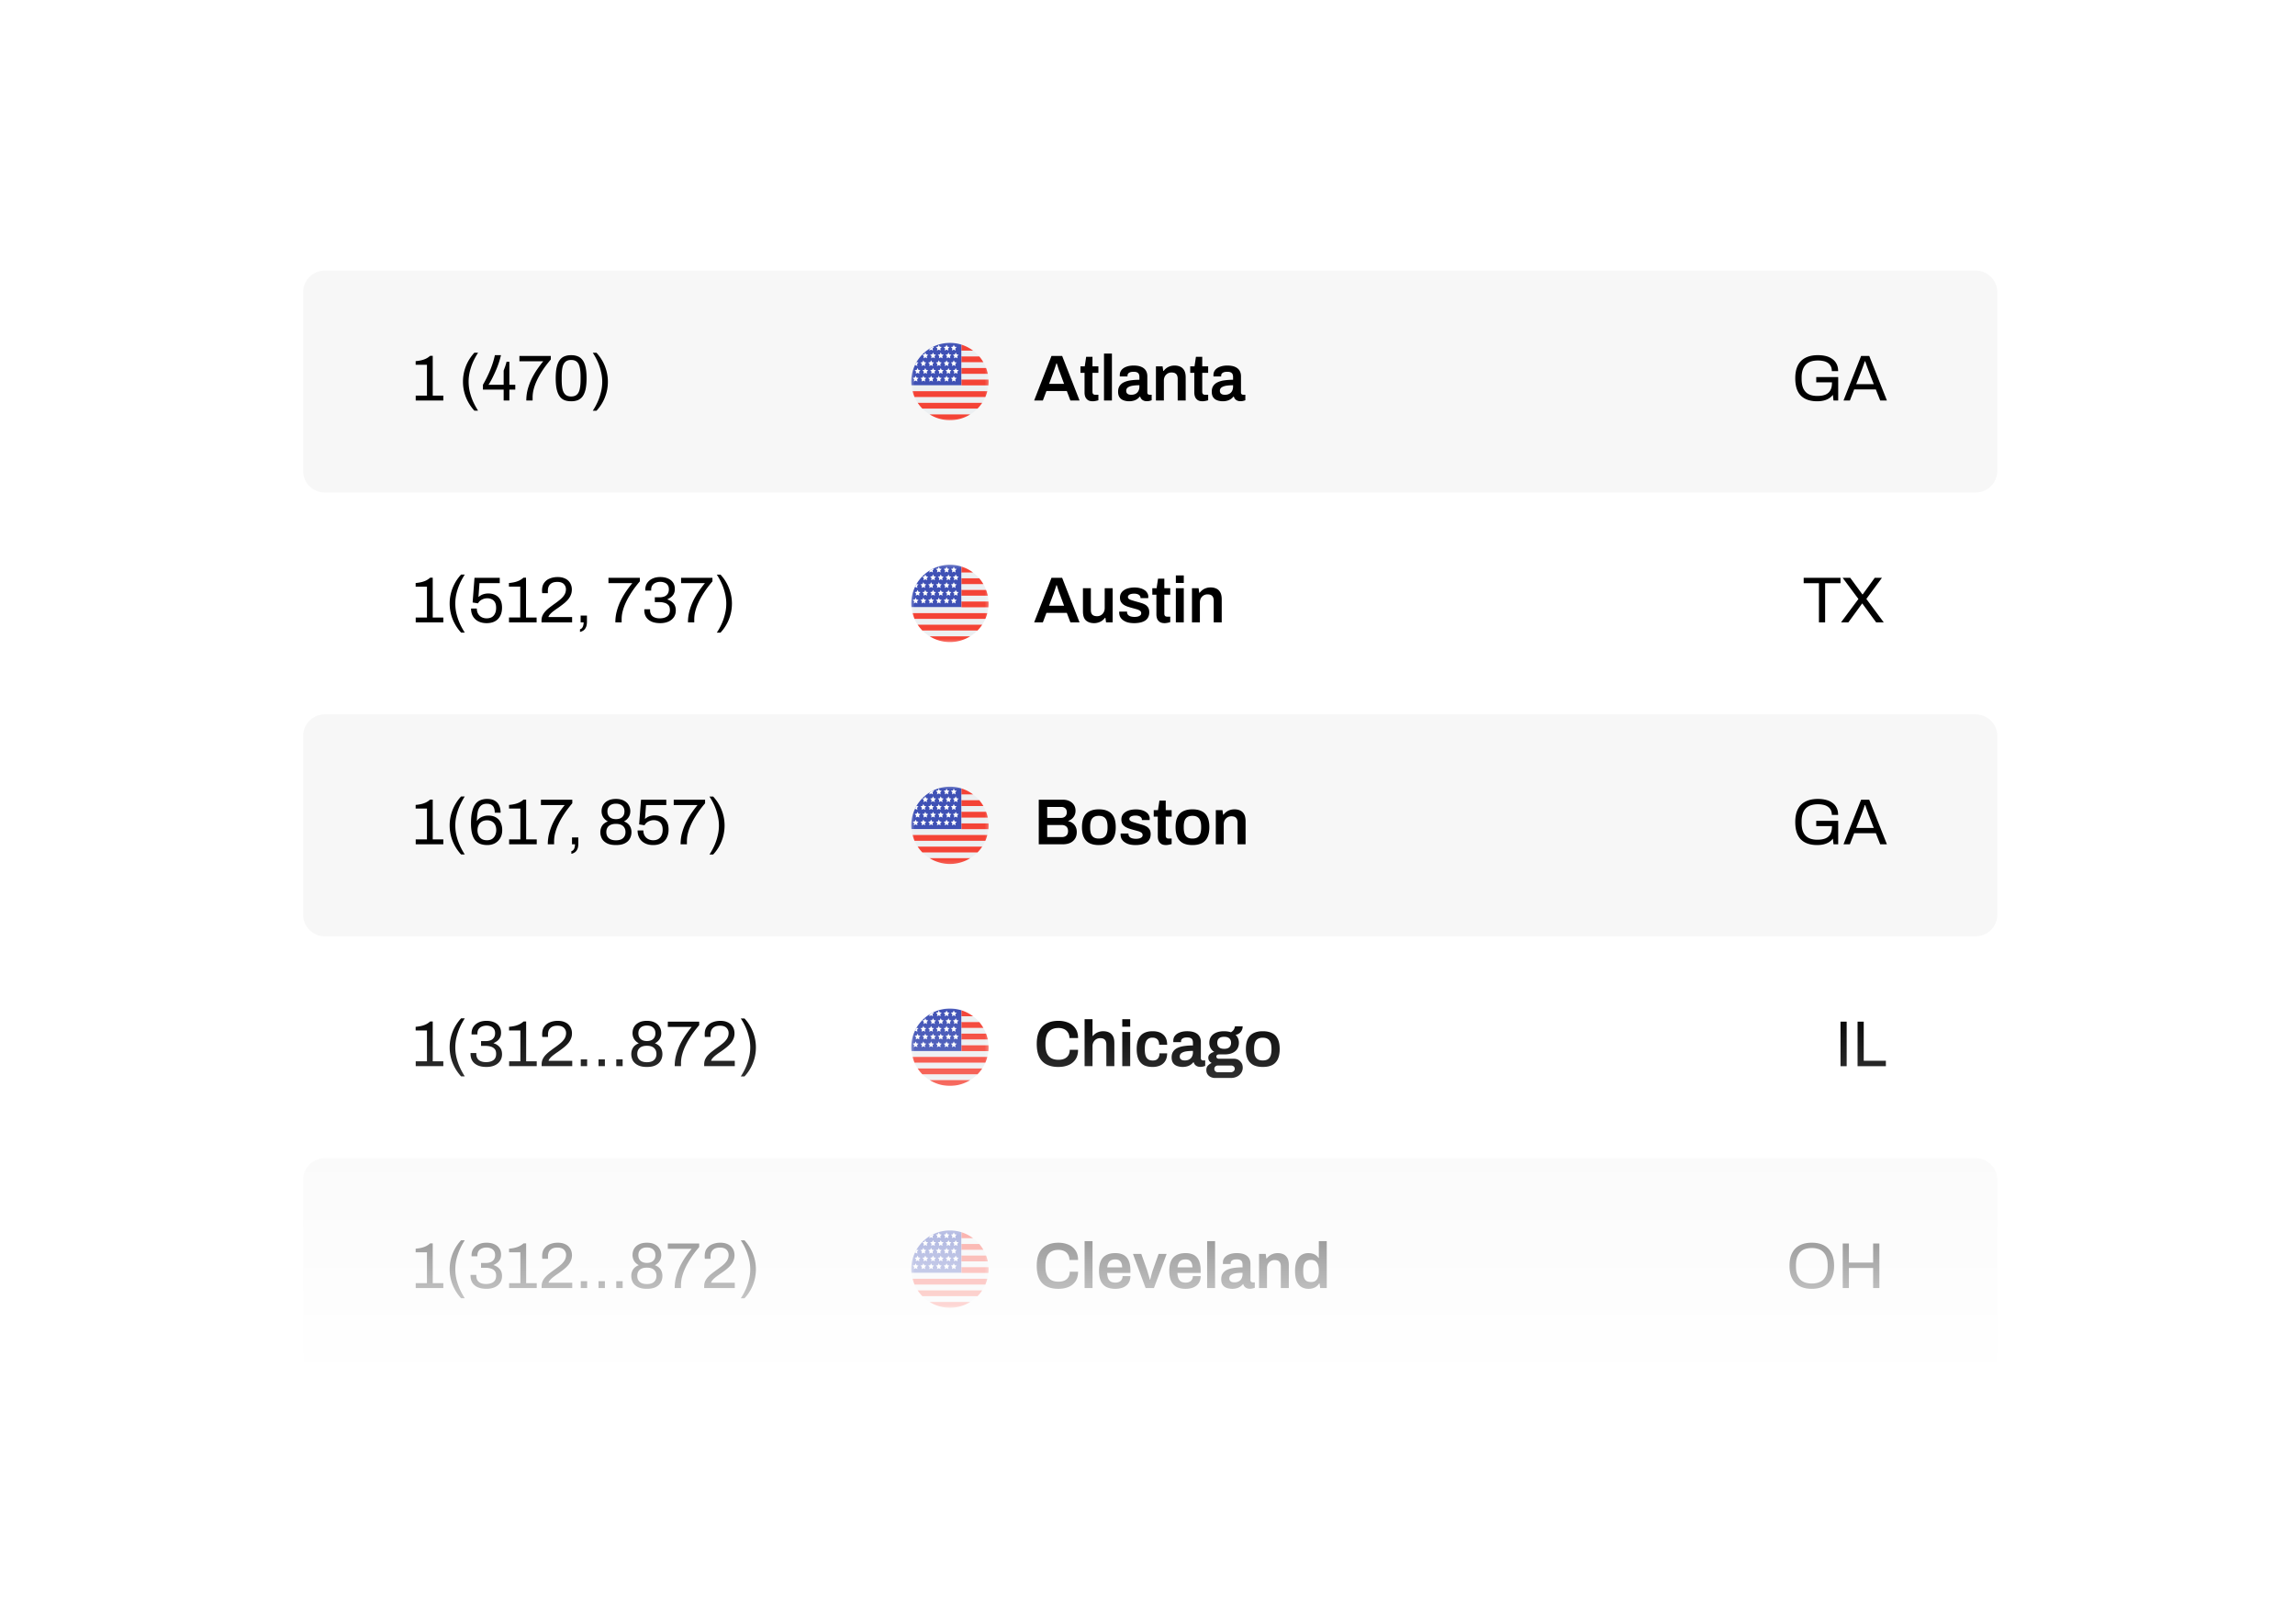 <svg width="458" height="324" viewBox="0 0 458 324" fill="none" xmlns="http://www.w3.org/2000/svg"><rect x="22" y="22" width="414" height="280" rx="16" fill="#fff" filter="url(#a)"/><path d="M394.27 54H64.813a4.32 4.32 0 0 0-4.32 4.32v35.64a4.32 4.32 0 0 0 4.32 4.32H394.27a4.32 4.32 0 0 0 4.321-4.32V58.32A4.32 4.32 0 0 0 394.27 54z" fill="#F7F7F7"/><path d="M82.962 79.921v-.972h2.243v-6.156h-2.256v-.725c.32-.026.648-.074.985-.143.346-.07.683-.177 1.011-.324.329-.156.627-.354.895-.596h.518v7.944h2.113v.972h-5.509zm11.711 2.035a8.825 8.825 0 0 1-1.698-2.696 8.491 8.491 0 0 1 0-6.181 8.624 8.624 0 0 1 1.698-2.696h.739a13.739 13.739 0 0 0-.96 1.737c-.284.63-.513 1.291-.686 1.982a8.782 8.782 0 0 0 0 4.135c.173.69.402 1.352.687 1.983.294.63.613 1.21.959 1.736h-.739zm5.839-2.035v-2.177h-4.135v-.959c.363-.622.692-1.248.985-1.88.303-.63.57-1.278.804-1.943.242-.665.44-1.36.596-2.087h1.219a18.053 18.053 0 0 1-.96 2.903 27.38 27.38 0 0 1-.596 1.31c-.19.405-.371.755-.544 1.05a6.115 6.115 0 0 1-.402.647h3.033V73.96c.052-.138.104-.281.156-.428.06-.155.117-.31.168-.466l.143-.454c.043-.147.078-.285.104-.415h.57v4.588h1.18v.96h-1.18v2.176h-1.141zm4.52 0c0-.803.104-1.576.311-2.32.208-.742.475-1.447.804-2.112.337-.665.704-1.283 1.102-1.853.397-.57.787-1.084 1.167-1.542h-4.758V71.03h6.261v.713c-.319.371-.652.786-.998 1.244-.337.45-.661.929-.972 1.438a14.266 14.266 0 0 0-.843 1.569 10.004 10.004 0 0 0-.596 1.658 6.433 6.433 0 0 0-.221 1.66v.608h-1.257zm8.953.156c-.484 0-.916-.07-1.296-.207a2.24 2.24 0 0 1-.972-.74c-.268-.353-.471-.824-.609-1.412-.139-.596-.208-1.343-.208-2.242 0-.898.069-1.641.208-2.229.138-.596.341-1.067.609-1.413.268-.354.592-.6.972-.738.38-.147.812-.22 1.296-.22s.912.073 1.283.22c.381.138.705.384.973.738.268.346.471.817.609 1.413.138.588.207 1.33.207 2.23 0 .898-.069 1.645-.207 2.241-.138.588-.341 1.059-.609 1.413a2.236 2.236 0 0 1-.973.739 3.662 3.662 0 0 1-1.283.207zm0-.96c.493 0 .873-.124 1.141-.375.276-.25.467-.622.57-1.115.113-.492.169-1.105.169-1.84v-.596c0-.743-.056-1.36-.169-1.853-.103-.501-.294-.877-.57-1.128-.268-.25-.648-.376-1.141-.376-.492 0-.877.126-1.153.376-.277.25-.471.622-.584 1.115-.103.492-.155 1.11-.155 1.853v.583c0 .735.052 1.352.155 1.854.113.5.307.876.584 1.127.276.25.661.376 1.153.376zm5.046-8.721a8.477 8.477 0 0 1 1.698 2.708 8.456 8.456 0 0 1 0 6.169 8.329 8.329 0 0 1-1.698 2.696h-.739a11.89 11.89 0 0 0 .959-1.737c.285-.63.51-1.287.674-1.97a8.408 8.408 0 0 0 0-4.147 10.933 10.933 0 0 0-.674-1.983 11.86 11.86 0 0 0-.959-1.736h.739z" fill="#000"/><mask id="b" style="mask-type:luminance" maskUnits="userSpaceOnUse" x="181" y="68" width="17" height="17"><path d="M197.675 68.04h-16.202v16.2h16.202v-16.2z" fill="#fff"/></mask><g mask="url(#b)"><path d="M191.89 68.811v-.031a7.715 7.715 0 0 0-9.992 8.132h9.992v-8.1z" fill="#3F51B5"/><path d="M191.887 71.122h3.541a7.787 7.787 0 0 0-1.242-1.157h-2.299v1.157zm5.36 5.788h-15.352c.038.397.116.78.213 1.157h14.925c.098-.376.175-.76.214-1.157zm-2.169 4.63h-11.012a7.8 7.8 0 0 0 1.457 1.156h8.099a7.759 7.759 0 0 0 1.456-1.157zm1.561-2.313H182.5c.177.405.388.791.629 1.157h12.881c.241-.366.451-.752.629-1.157zm-4.752-5.789h4.905a7.598 7.598 0 0 0-.546-1.157h-4.359v1.157zm0 2.312h5.381a7.594 7.594 0 0 0-.136-1.156h-5.245v1.157z" fill="#ECEFF1"/><path d="M191.887 69.966h2.301a7.698 7.698 0 0 0-2.216-1.157h-.085v1.157zm0 2.316h4.359a7.74 7.74 0 0 0-.817-1.157h-3.542v1.157zm0 2.313h5.245a7.755 7.755 0 0 0-.34-1.157h-4.905v1.157zm0 2.312h5.362a7.85 7.85 0 0 0 .039-.771c0-.13-.014-.257-.02-.386h-5.381v1.157zm5.151 1.159h-14.925c.103.399.231.787.393 1.157h14.139c.162-.37.291-.758.393-1.157zm-1.024 2.317h-12.881c.274.416.587.803.935 1.157h11.012a7.79 7.79 0 0 0 .934-1.157zm-10.491 2.312a7.673 7.673 0 0 0 8.101 0h-8.101z" fill="#F44336"/><path d="M184.269 71.894l.18.382.399.06-.289.297.07.419-.36-.198-.358.198.07-.42-.29-.296.399-.06.179-.382zm1.544 0l.18.382.399.06-.289.297.069.419-.359-.198-.358.198.069-.42-.29-.296.4-.06.179-.382zm-3.09.962l.358.197-.069-.418.29-.297-.4-.06-.001-.005a7.58 7.58 0 0 0-.35.677l.172-.094zm4.629-.962l.18.382.399.06-.289.297.069.419-.359-.198-.358.198.069-.42-.29-.296.4-.06.179-.382zm1.547 0l.18.382.398.06-.289.297.07.419-.359-.198-.359.198.07-.42-.29-.296.399-.06.18-.382zm1.445 0l.179.382.4.06-.29.297.07.419-.359-.198-.359.198.07-.42-.289-.296.398-.06.18-.382zm-6.075 3.086l.18.382.399.06-.289.297.07.419-.36-.198-.358.198.07-.42-.29-.296.399-.06.179-.381zm1.544 0l.18.382.399.06-.289.297.069.419-.359-.198-.358.198.069-.42-.29-.296.4-.06.179-.381zm1.539 0l.18.382.399.06-.289.297.069.419-.359-.198-.358.198.069-.42-.29-.296.4-.06.179-.381zm-4.625 0l.18.382.398.06-.288.297.069.419-.359-.198-.358.198.069-.42-.29-.296.4-.06.179-.381zm6.172 0l.18.382.398.06-.289.297.07.419-.359-.198-.359.198.07-.42-.29-.296.399-.06.18-.381zm1.445 0l.179.382.4.06-.29.297.07.419-.359-.198-.359.198.07-.42-.289-.296.398-.06.18-.381zm-5.691-1.542l.18.38.399.06-.289.298.069.419-.359-.198-.358.198.069-.42-.29-.296.4-.06.179-.382zm1.547 0l.179.38.399.06-.29.298.071.419-.359-.198-.36.198.071-.42-.29-.296.399-.06.18-.382zm-3.086 0l.179.38.4.06-.289.298.069.419-.359-.198-.358.198.069-.42-.29-.296.4-.06.179-.382zm4.624 0l.179.38.4.06-.289.298.069.419-.359-.198-.359.198.07-.42-.289-.296.399-.06.179-.382zm1.544 0l.179.38.4.06-.289.298.069.419-.359-.198-.359.198.07-.42-.29-.296.4-.06.179-.382zm1.449 0l.18.38.399.06-.289.298.069.419-.359-.198-.358.198.069-.42-.29-.296.4-.06.179-.382zm-6.078-3.09l.18.38.399.06-.289.298.069.419-.359-.198-.358.198.069-.42-.29-.296.4-.06.179-.381zm1.547 0l.179.38.399.06-.29.298.071.419-.359-.198-.36.198.071-.42-.29-.296.399-.06.18-.381zm1.538 0l.179.38.4.06-.289.298.069.419-.359-.198-.359.198.07-.42-.289-.296.399-.06.179-.381zm1.544 0l.179.38.4.06-.289.298.069.419-.359-.198-.359.198.07-.42-.29-.296.4-.06.179-.381zm1.449 0l.18.38.399.06-.289.298.069.419-.359-.198-.358.198.069-.42-.29-.296.4-.06.179-.381zm-4.557-.381l-.069-.42.289-.296-.212-.032a7.538 7.538 0 0 0-.662.366l-.063.382.359-.198.358.198zm1.178-1.158l.18.38.399.06-.289.298.069.419-.359-.198-.358.198.069-.42-.29-.296.4-.06.179-.381zm1.547 0l.18.38.398.06-.289.298.07.419-.359-.198-.359.198.07-.42-.29-.296.399-.06.18-.381zm1.445 0l.179.38.4.061-.29.297.07.419-.359-.198-.359.198.07-.42-.289-.296.398-.06.18-.381z" fill="#fff"/></g><path d="M206.379 79.92l3.461-8.89h2.126l3.474 8.89h-1.828l-.713-1.891h-4.07l-.713 1.892h-1.737zm2.981-3.317h2.995l-.895-2.41-.13-.325a21.29 21.29 0 0 0-.142-.44l-.156-.493a23.984 23.984 0 0 0-.142-.44h-.065c-.052.173-.117.371-.194.596a20.83 20.83 0 0 1-.376 1.102l-.895 2.41zm8.737 3.473c-.424 0-.756-.082-.998-.246a1.45 1.45 0 0 1-.519-.648 2.425 2.425 0 0 1-.142-.816V74.4h-.817v-1.296h.856l.285-1.905h1.257v1.905h1.18V74.4h-1.18v3.81c0 .182.048.324.143.428.095.095.237.142.427.142h.61v1.089a1.905 1.905 0 0 1-.324.09 2.502 2.502 0 0 1-.389.078 2.126 2.126 0 0 1-.389.04zm2.222-.155v-9.37h1.581v9.37h-1.581zm4.964.155a3.3 3.3 0 0 1-.661-.077 2.3 2.3 0 0 1-.713-.26c-.224-.13-.41-.32-.557-.57-.147-.259-.22-.596-.22-1.01 0-.467.103-.852.311-1.154a2.06 2.06 0 0 1 .868-.726c.38-.181.83-.307 1.348-.376a11.84 11.84 0 0 1 1.724-.116v-.558c0-.198-.03-.376-.091-.531a.682.682 0 0 0-.337-.363c-.155-.095-.393-.142-.712-.142-.32 0-.571.038-.752.116-.182.078-.307.173-.376.285a.66.66 0 0 0-.104.35v.182h-1.529a.633.633 0 0 1-.013-.13v-.155c0-.39.116-.726.35-1.011.233-.285.557-.501.972-.648.415-.156.894-.234 1.439-.234.622 0 1.132.087 1.529.26.406.172.709.419.907.738.199.32.299.709.299 1.167v3.214c0 .164.047.28.142.35a.518.518 0 0 0 .311.103h.415v1.089a3.394 3.394 0 0 1-.376.117 2.047 2.047 0 0 1-.609.077 1.53 1.53 0 0 1-.609-.116 1.138 1.138 0 0 1-.441-.311 1.227 1.227 0 0 1-.259-.493h-.078a2.653 2.653 0 0 1-.531.493 2.361 2.361 0 0 1-.713.324 3.36 3.36 0 0 1-.934.116zm.48-1.296c.259 0 .488-.038.687-.116a1.31 1.31 0 0 0 .505-.324c.139-.139.242-.307.312-.506.077-.198.116-.414.116-.648v-.31c-.475 0-.916.03-1.322.09-.397.06-.717.173-.959.337a.806.806 0 0 0-.35.7c0 .155.034.293.104.415a.82.82 0 0 0 .337.272c.155.06.345.09.57.09zm4.921 1.14v-6.816h1.322l.13.907h.091a2.7 2.7 0 0 1 .544-.544c.216-.164.458-.29.726-.376.277-.095.579-.143.907-.143.432 0 .813.078 1.141.234.337.155.601.406.791.751.19.346.285.808.285 1.387v4.6h-1.594v-4.315c0-.242-.031-.44-.091-.596a.82.82 0 0 0-.246-.389.87.87 0 0 0-.389-.22 1.943 1.943 0 0 0-.519-.065 1.5 1.5 0 0 0-.778.208 1.572 1.572 0 0 0-.544.57 1.75 1.75 0 0 0-.194.842v3.966h-1.582zm9.319.156c-.423 0-.756-.082-.998-.246a1.45 1.45 0 0 1-.519-.648 2.425 2.425 0 0 1-.142-.816V74.4h-.817v-1.296h.856l.285-1.905h1.257v1.905h1.18V74.4h-1.18v3.81c0 .182.048.324.143.428.095.095.237.142.428.142h.609v1.089a1.905 1.905 0 0 1-.324.09 2.502 2.502 0 0 1-.389.078 2.117 2.117 0 0 1-.389.04zm3.973 0c-.19 0-.411-.025-.661-.077a2.291 2.291 0 0 1-.713-.26 1.527 1.527 0 0 1-.557-.57c-.147-.259-.221-.596-.221-1.01 0-.467.104-.852.311-1.154.208-.311.497-.553.869-.726a4.5 4.5 0 0 1 1.348-.376 11.84 11.84 0 0 1 1.724-.116v-.558c0-.198-.03-.376-.091-.531a.686.686 0 0 0-.337-.363c-.155-.095-.393-.142-.713-.142-.32 0-.57.038-.752.116-.181.078-.306.173-.376.285a.659.659 0 0 0-.103.35v.182h-1.53a.712.712 0 0 1-.013-.13v-.155c0-.39.117-.726.35-1.011.234-.285.558-.501.972-.648.415-.156.895-.234 1.439-.234.622 0 1.132.087 1.53.26.406.172.708.419.907.738.199.32.298.709.298 1.167v3.214c0 .164.048.28.143.35a.518.518 0 0 0 .311.103h.415v1.089a3.465 3.465 0 0 1-.376.117 2.047 2.047 0 0 1-.609.077c-.225 0-.428-.038-.61-.116a1.142 1.142 0 0 1-.44-.311 1.229 1.229 0 0 1-.26-.493h-.077a2.35 2.35 0 0 1-1.245.816 3.358 3.358 0 0 1-.933.117zm.48-1.296c.259 0 .488-.038.687-.116.207-.078.375-.186.505-.324a1.32 1.32 0 0 0 .311-.506c.078-.198.117-.414.117-.648v-.31c-.475 0-.916.03-1.322.09-.398.06-.718.173-.96.337a.806.806 0 0 0-.35.7c0 .155.035.293.104.415.078.112.19.203.337.272.156.06.346.09.571.09zm118.208 1.297c-1.435 0-2.528-.376-3.28-1.128-.743-.752-1.114-1.91-1.114-3.473 0-1.02.172-1.87.518-2.553a3.364 3.364 0 0 1 1.53-1.53c.674-.345 1.495-.518 2.462-.518.605 0 1.154.065 1.647.194a3.6 3.6 0 0 1 1.27.597c.363.259.639.587.83.984.198.398.298.869.298 1.413h-1.258c0-.38-.069-.704-.207-.972a1.723 1.723 0 0 0-.596-.674 2.379 2.379 0 0 0-.882-.363 4.77 4.77 0 0 0-1.076-.116c-.518 0-.98.064-1.387.194-.406.13-.747.333-1.024.61-.276.276-.488.63-.635 1.062-.147.432-.22.946-.22 1.542v.272c0 .804.121 1.456.363 1.957.25.501.609.869 1.076 1.102.466.225 1.028.337 1.685.337.665 0 1.214-.09 1.646-.272.432-.19.752-.476.959-.856.216-.38.324-.86.324-1.438v-.156h-3.137v-1.05h4.382v4.68h-.934l-.129-1.128c-.234.302-.51.548-.83.738a3.58 3.58 0 0 1-1.063.415c-.38.086-.786.13-1.218.13zm5.235-.156l3.513-8.89h1.62l3.526 8.89h-1.335l-.868-2.203h-4.33l-.855 2.203h-1.271zm2.528-3.253h3.513l-1.076-2.786a10.007 10.007 0 0 0-.117-.324l-.168-.454-.182-.518c-.06-.182-.116-.346-.168-.493h-.078l-.207.596a57.103 57.103 0 0 1-.428 1.193l-1.089 2.786zM82.962 124.199v-.972h2.243v-6.156h-2.256v-.726a8.04 8.04 0 0 0 .985-.143 4.739 4.739 0 0 0 1.011-.324c.329-.155.627-.354.895-.596h.518v7.945h2.113v.972h-5.509zm9.054 2.034a8.827 8.827 0 0 1-1.698-2.695 8.495 8.495 0 0 1 0-6.182 8.633 8.633 0 0 1 1.698-2.696h.739a13.735 13.735 0 0 0-.96 1.737 11.667 11.667 0 0 0-.686 1.983 8.773 8.773 0 0 0 0 4.134c.173.691.402 1.352.687 1.983.294.631.613 1.209.959 1.736h-.739zm5.1-1.879c-.622 0-1.166-.116-1.633-.35a2.589 2.589 0 0 1-1.089-.998c-.259-.44-.389-.963-.389-1.568h1.154c0 .406.086.756.26 1.05.172.294.405.518.7.674.302.155.634.233.997.233.372 0 .7-.073.986-.22.285-.156.505-.389.66-.7.165-.311.247-.704.247-1.179 0-.432-.074-.787-.22-1.063a1.411 1.411 0 0 0-.636-.635 2.01 2.01 0 0 0-.933-.207c-.26 0-.505.043-.739.129a2.14 2.14 0 0 0-.635.337 1.863 1.863 0 0 0-.454.544l-1.075-.168.375-4.925h5.043v1.063H95.69l-.208 2.773c.147-.129.311-.246.493-.35a2.45 2.45 0 0 1 .648-.259 3.03 3.03 0 0 1 .83-.103c.51 0 .972.099 1.386.298.415.198.743.505.985.92.242.414.363.95.363 1.607 0 .648-.125 1.205-.376 1.672-.242.466-.591.82-1.05 1.062-.457.242-1.006.363-1.646.363zm4.463-.155v-.972h2.243v-6.156h-2.256v-.726a8.04 8.04 0 0 0 .985-.143 4.725 4.725 0 0 0 1.011-.324c.329-.155.627-.354.895-.596h.518v7.945h2.113v.972h-5.509zm6.488 0v-.376c0-.363.069-.696.207-.998.147-.311.337-.592.571-.842a6.71 6.71 0 0 1 .816-.739c.303-.233.609-.462.921-.687.423-.294.812-.588 1.166-.881.363-.294.653-.609.869-.946.216-.346.324-.73.324-1.154 0-.268-.065-.51-.195-.726a1.285 1.285 0 0 0-.557-.531c-.251-.13-.57-.194-.959-.194-.458 0-.826.077-1.102.233-.277.155-.48.363-.609.622a1.995 1.995 0 0 0-.182.855v.532h-1.128a3.482 3.482 0 0 1-.038-.519c0-.639.142-1.153.427-1.542a2.441 2.441 0 0 1 1.141-.868c.475-.19.989-.285 1.542-.285.493 0 .916.069 1.271.207.354.13.648.311.881.544.234.234.406.501.519.804.112.294.168.605.168.933 0 .406-.073.778-.22 1.115a3.362 3.362 0 0 1-.596.946 6.447 6.447 0 0 1-.895.829c-.337.268-.704.54-1.102.817-.276.181-.548.375-.816.583a4.746 4.746 0 0 0-.687.609c-.19.207-.311.406-.363.596h4.731v1.063h-6.105zm7.678 1.905v-.532a.675.675 0 0 0 .402-.246c.112-.129.194-.294.246-.492.052-.19.078-.402.078-.635h-.597v-1.361h1.258v1.218c0 .501-.074.89-.221 1.167-.138.285-.315.492-.531.622a1.902 1.902 0 0 1-.635.259zm7.056-1.905c0-.804.103-1.577.311-2.32a12.15 12.15 0 0 1 .803-2.113c.337-.665.705-1.283 1.102-1.853a23.39 23.39 0 0 1 1.167-1.542h-4.757v-1.063h6.26v.713c-.319.371-.652.786-.998 1.244-.337.449-.661.929-.972 1.439a14.266 14.266 0 0 0-.842 1.568 9.987 9.987 0 0 0-.597 1.659 6.433 6.433 0 0 0-.22 1.659v.609h-1.257zm8.966.155c-.691 0-1.274-.103-1.75-.311-.475-.216-.834-.518-1.076-.907-.241-.389-.362-.851-.362-1.387v-.168h1.153v.168c0 .536.169.946.506 1.231.345.277.821.415 1.426.415.604 0 1.093-.129 1.464-.389.372-.267.558-.691.558-1.27 0-.423-.1-.747-.298-.972a1.551 1.551 0 0 0-.778-.466 3.4 3.4 0 0 0-.998-.143h-.934v-.959h.973c.328 0 .63-.052.907-.155.276-.104.497-.273.661-.506.173-.242.259-.553.259-.933 0-.346-.077-.626-.233-.842a1.303 1.303 0 0 0-.609-.48 2.14 2.14 0 0 0-.856-.168c-.345 0-.657.06-.933.181a1.451 1.451 0 0 0-.661.519c-.156.233-.233.527-.233.881v.168h-1.167v-.233c0-.492.125-.924.376-1.296a2.59 2.59 0 0 1 1.05-.868c.449-.208.963-.311 1.542-.311.571 0 1.072.09 1.504.272.441.181.786.449 1.037.803.251.355.376.791.376 1.309 0 .38-.069.704-.208.972a1.98 1.98 0 0 1-.544.648 3.404 3.404 0 0 1-.726.428v.052c.475.138.873.389 1.193.751.319.363.479.839.479 1.426 0 .527-.134.981-.402 1.361-.259.38-.626.674-1.101.881-.467.199-.998.298-1.595.298zm5.525-.155c0-.804.104-1.577.312-2.32a12.15 12.15 0 0 1 .803-2.113c.337-.665.704-1.283 1.102-1.853.397-.57.786-1.084 1.167-1.542h-4.758v-1.063h6.261v.713c-.32.371-.652.786-.998 1.244-.337.449-.661.929-.972 1.439a14.444 14.444 0 0 0-.843 1.568c-.25.544-.449 1.097-.596 1.659a6.433 6.433 0 0 0-.22 1.659v.609h-1.258zm6.495-9.526a8.487 8.487 0 0 1 1.698 2.709c.388.993.583 2.022.583 3.084a8.482 8.482 0 0 1-2.281 5.78h-.739c.354-.527.674-1.106.959-1.736.285-.631.51-1.288.674-1.97a8.398 8.398 0 0 0 0-4.147 10.895 10.895 0 0 0-.674-1.983 11.873 11.873 0 0 0-.959-1.737h.739z" fill="#000"/><mask id="c" style="mask-type:luminance" maskUnits="userSpaceOnUse" x="181" y="112" width="17" height="17"><path d="M197.675 112.32h-16.202v16.2h16.202v-16.2z" fill="#fff"/></mask><g mask="url(#c)"><path d="M191.89 113.094v-.033a7.715 7.715 0 0 0-9.992 8.133h9.992v-8.1z" fill="#3F51B5"/><path d="M191.887 115.404h3.541a7.788 7.788 0 0 0-1.242-1.158h-2.299v1.158zm5.36 5.787h-15.352c.038.397.116.781.213 1.157h14.925c.098-.376.175-.76.214-1.157zm-2.169 4.629h-11.012c.436.443.926.829 1.457 1.157h8.099a7.758 7.758 0 0 0 1.456-1.157zm1.561-2.312H182.5c.177.405.388.793.629 1.158h12.881c.241-.365.451-.753.629-1.158zm-4.752-5.789h4.905a7.6 7.6 0 0 0-.546-1.157h-4.359v1.157zm0 2.314h5.381a7.6 7.6 0 0 0-.136-1.158h-5.245v1.158z" fill="#ECEFF1"/><path d="M191.887 114.247h2.301a7.69 7.69 0 0 0-2.216-1.157h-.085v1.157zm0 2.317h4.359a7.82 7.82 0 0 0-.817-1.158h-3.542v1.158zm0 2.311h5.245a7.73 7.73 0 0 0-.34-1.156h-4.905v1.156zm0 2.313h5.362c.025-.254.039-.511.039-.771 0-.131-.014-.257-.02-.386h-5.381v1.157zm5.151 1.16h-14.925c.103.398.231.786.393 1.157h14.139c.162-.371.291-.759.393-1.157zm-1.024 2.316h-12.881c.274.416.587.803.935 1.157h11.012c.346-.354.66-.741.934-1.157zm-10.491 2.313a7.673 7.673 0 0 0 8.101 0h-8.101z" fill="#F44336"/><path d="M184.269 116.176l.18.381.399.06-.289.297.07.42-.36-.198-.358.198.07-.42-.29-.297.399-.06.179-.381zm1.544 0l.18.381.399.06-.289.297.069.42-.359-.198-.358.198.069-.42-.29-.297.4-.06.179-.381zm-3.09.961l.358.197-.069-.419.29-.297-.4-.06-.001-.003a7.593 7.593 0 0 0-.35.677l.172-.095zm4.629-.961l.18.381.399.06-.289.297.069.42-.359-.198-.358.198.069-.42-.29-.297.4-.06.179-.381zm1.547 0l.18.381.398.06-.289.297.07.42-.359-.198-.359.198.07-.42-.29-.297.399-.06.18-.381zm1.445 0l.179.381.4.06-.29.297.07.42-.359-.198-.359.198.07-.42-.289-.297.398-.06.18-.381zm-6.075 3.09l.18.381.399.059-.289.297.07.419-.36-.197-.358.197.07-.419-.29-.297.399-.059.179-.381zm1.544 0l.18.381.399.059-.289.297.069.419-.359-.197-.358.197.069-.419-.29-.297.4-.059.179-.381zm1.539 0l.18.381.399.059-.289.297.069.419-.359-.197-.358.197.069-.419-.29-.297.4-.059.179-.381zm-4.625 0l.18.381.398.059-.288.297.069.419-.359-.197-.358.197.069-.419-.29-.297.4-.059.179-.381zm6.172 0l.18.381.398.059-.289.297.07.419-.359-.197-.359.197.07-.419-.29-.297.399-.059.18-.381zm1.445 0l.179.381.4.059-.29.297.07.419-.359-.197-.359.197.07-.419-.289-.297.398-.059.18-.381zm-5.691-1.547l.18.381.399.06-.289.297.069.418-.359-.196-.358.196.069-.418-.29-.297.4-.06.179-.381zm1.547 0l.179.381.399.06-.29.297.071.418-.359-.196-.36.196.071-.418-.29-.297.399-.06.18-.381zm-3.086 0l.179.381.4.06-.289.297.069.418-.359-.196-.358.196.069-.418-.29-.297.4-.06.179-.381zm4.624 0l.179.381.4.06-.289.297.069.418-.359-.196-.359.196.07-.418-.289-.297.399-.06.179-.381zm1.544 0l.179.381.4.06-.289.297.069.418-.359-.196-.359.196.07-.418-.29-.297.4-.06.179-.381zm1.449 0l.18.381.399.06-.289.297.069.418-.359-.196-.358.196.069-.418-.29-.297.4-.06.179-.381zm-6.078-3.086l.18.38.399.06-.289.297.069.419-.359-.197-.358.197.069-.419-.29-.297.4-.06.179-.38zm1.547 0l.179.38.399.06-.29.297.071.419-.359-.197-.36.197.071-.419-.29-.297.399-.06.18-.38zm1.538 0l.179.38.4.06-.289.297.069.419-.359-.197-.359.197.07-.419-.289-.297.399-.06.179-.38zm1.544 0l.179.38.4.06-.289.297.069.419-.359-.197-.359.197.07-.419-.29-.297.4-.06.179-.38zm1.449 0l.18.38.399.06-.289.297.069.419-.359-.197-.358.197.069-.419-.29-.297.4-.06.179-.38zm-4.557-.386l-.069-.419.289-.297-.212-.031a7.333 7.333 0 0 0-.662.366l-.063.381.359-.197.358.197zm1.178-1.157l.18.381.399.059-.289.297.069.42-.359-.198-.358.198.069-.42-.29-.297.4-.059.179-.381zm1.547 0l.18.381.398.059-.289.297.07.42-.359-.198-.359.198.07-.42-.29-.297.399-.059.18-.381zm1.445 0l.179.381.4.061-.29.297.07.418-.359-.198-.359.198.07-.42-.289-.297.398-.059.18-.381z" fill="#fff"/></g><path d="M206.379 124.198l3.461-8.89h2.126l3.474 8.89h-1.828l-.713-1.892h-4.07l-.713 1.892h-1.737zm2.981-3.318h2.995l-.895-2.41-.13-.324c-.043-.138-.09-.285-.142-.441l-.156-.492a25.418 25.418 0 0 0-.142-.441h-.065c-.052.173-.117.372-.194.596a19.95 19.95 0 0 1-.376 1.102l-.895 2.41zm8.973 3.474c-.656 0-1.192-.177-1.607-.532-.406-.363-.609-.976-.609-1.84v-4.601h1.581v4.316c0 .242.026.445.078.609.06.156.143.285.246.389.113.095.247.164.402.207.156.043.328.065.519.065.285 0 .54-.069.764-.207.234-.139.415-.329.545-.571.138-.25.207-.531.207-.842v-3.966h1.582v6.817h-1.31l-.129-.907h-.091a2.853 2.853 0 0 1-.557.557c-.208.156-.45.277-.726.363a2.663 2.663 0 0 1-.895.143zm7.998 0c-.492 0-.925-.052-1.296-.156a2.92 2.92 0 0 1-.933-.453 1.967 1.967 0 0 1-.571-.661 1.97 1.97 0 0 1-.181-.843v-.116a.41.41 0 0 0 .013-.078h1.555v.104a.845.845 0 0 0 .221.57c.138.138.319.237.544.298a2.997 2.997 0 0 0 1.348.026c.207-.052.376-.13.506-.234a.526.526 0 0 0 .207-.427.595.595 0 0 0-.259-.519 2.224 2.224 0 0 0-.687-.298c-.277-.077-.575-.16-.895-.246-.285-.078-.57-.164-.855-.259a3.566 3.566 0 0 1-.778-.363 1.848 1.848 0 0 1-.557-.57c-.139-.234-.208-.523-.208-.869 0-.337.074-.63.221-.881.147-.25.35-.458.609-.622.259-.173.566-.302.92-.389a4.89 4.89 0 0 1 1.154-.129c.406 0 .773.043 1.102.129.337.087.626.212.868.376.251.156.441.35.57.583a1.403 1.403 0 0 1 .195.933v.104h-1.543v-.091a.585.585 0 0 0-.155-.414.932.932 0 0 0-.428-.285 1.925 1.925 0 0 0-.687-.104c-.207 0-.389.017-.544.052a1.343 1.343 0 0 0-.389.142.74.74 0 0 0-.221.208.46.46 0 0 0-.077.259c0 .164.064.294.194.389.13.095.303.177.519.246l.725.22c.312.087.631.177.96.272.328.087.631.199.907.337.285.139.514.333.687.584.173.25.259.583.259.997 0 .398-.078.739-.233 1.024a1.76 1.76 0 0 1-.635.674 3.013 3.013 0 0 1-.959.363 5.685 5.685 0 0 1-1.193.117zm6.105 0c-.423 0-.756-.082-.998-.247a1.433 1.433 0 0 1-.518-.648 2.423 2.423 0 0 1-.143-.816v-3.966h-.816v-1.296h.855l.285-1.905h1.258v1.905h1.179v1.296h-1.179v3.81c0 .182.047.324.142.428.095.095.238.143.428.143h.609v1.088a1.825 1.825 0 0 1-.324.091 2.502 2.502 0 0 1-.389.078 2.11 2.11 0 0 1-.389.039zm2.222-8.023v-1.503h1.582v1.503h-1.582zm0 7.867v-6.817h1.582v6.817h-1.582zm3.215 0v-6.817h1.322l.13.907h.09c.156-.207.337-.388.545-.544.216-.164.458-.289.726-.376.276-.095.579-.142.907-.142.432 0 .812.077 1.141.233.337.156.6.406.79.752.191.345.286.808.286 1.386v4.601h-1.595v-4.315c0-.242-.03-.441-.09-.597a.812.812 0 0 0-.247-.388.857.857 0 0 0-.389-.221 1.937 1.937 0 0 0-.518-.065 1.5 1.5 0 0 0-.778.208 1.56 1.56 0 0 0-.544.57c-.13.242-.195.523-.195.842v3.966h-1.581zm125.122.001v-7.815h-3.046v-1.075h7.35v1.075h-3.072v7.815h-1.232zm4.406 0l3.474-4.665-3.149-4.225h1.516l2.424 3.304h.065l2.398-3.304h1.439l-3.111 4.212 3.474 4.678h-1.517l-2.748-3.745h-.065l-2.735 3.745h-1.465z" fill="#000"/><path d="M394.27 142.559H64.813a4.32 4.32 0 0 0-4.32 4.32v35.64a4.32 4.32 0 0 0 4.32 4.32H394.27a4.32 4.32 0 0 0 4.321-4.32v-35.64a4.32 4.32 0 0 0-4.321-4.32z" fill="#F7F7F7"/><path d="M82.962 168.48v-.972h2.243v-6.156h-2.256v-.726a8.23 8.23 0 0 0 .985-.142 4.739 4.739 0 0 0 1.011-.324 3.68 3.68 0 0 0 .895-.597h.518v7.945h2.113v.972h-5.509zm9.054 2.035a8.83 8.83 0 0 1-1.698-2.696 8.491 8.491 0 0 1 0-6.182 8.63 8.63 0 0 1 1.698-2.696h.739a13.735 13.735 0 0 0-.96 1.737 11.697 11.697 0 0 0-.686 1.983 8.775 8.775 0 0 0 0 4.134c.173.691.402 1.352.687 1.983.294.631.613 1.21.959 1.737h-.739zm5.23-1.88c-.51 0-.968-.073-1.374-.22a2.47 2.47 0 0 1-1.024-.713c-.277-.328-.488-.769-.635-1.322-.147-.561-.22-1.257-.22-2.086 0-.916.073-1.681.22-2.294.147-.622.354-1.119.622-1.49a2.345 2.345 0 0 1 1.011-.817 3.475 3.475 0 0 1 1.374-.259c.64 0 1.154.121 1.543.363.397.242.686.57.868.985.181.406.272.872.272 1.399h-1.166c0-.397-.057-.73-.169-.998a1.166 1.166 0 0 0-.531-.596c-.234-.129-.528-.194-.882-.194-.518 0-.924.138-1.218.415-.285.267-.484.661-.596 1.179-.104.518-.16 1.136-.169 1.853.121-.198.29-.38.505-.544.225-.164.489-.294.791-.389.303-.104.622-.155.96-.155.639 0 1.166.129 1.58.388.416.251.722.597.921 1.037.199.441.298.933.298 1.478 0 .596-.129 1.119-.389 1.568a2.757 2.757 0 0 1-1.063 1.05c-.449.242-.959.362-1.53.362zm-.078-.959c.424 0 .774-.09 1.05-.272.277-.19.48-.436.61-.738.138-.311.207-.653.207-1.024a2.37 2.37 0 0 0-.195-.972 1.544 1.544 0 0 0-.609-.7c-.268-.182-.613-.272-1.037-.272-.423 0-.778.09-1.063.272a1.66 1.66 0 0 0-.635.726c-.138.293-.207.63-.207 1.011 0 .354.069.682.207.984.138.303.346.545.622.726.277.173.627.259 1.05.259zm4.436.804v-.972h2.243v-6.156h-2.256v-.726c.32-.026.649-.073.986-.142a4.76 4.76 0 0 0 1.011-.324c.328-.156.626-.355.894-.597h.519v7.945h2.112v.972h-5.509zm7.719 0c0-.804.104-1.577.311-2.32.208-.743.475-1.447.804-2.112a15.37 15.37 0 0 1 1.102-1.854c.397-.57.786-1.084 1.166-1.542h-4.757v-1.063h6.261v.713c-.32.372-.653.786-.998 1.244-.337.45-.661.929-.972 1.439a14.444 14.444 0 0 0-.843 1.568 9.983 9.983 0 0 0-.596 1.659 6.435 6.435 0 0 0-.221 1.659v.609h-1.257zm4.701 1.905v-.531a.682.682 0 0 0 .402-.247 1.2 1.2 0 0 0 .246-.492c.052-.19.078-.402.078-.635h-.596v-1.361h1.257v1.218c0 .502-.073.89-.22 1.167-.139.285-.316.492-.532.622a1.902 1.902 0 0 1-.635.259zm8.897-1.75c-.735 0-1.331-.116-1.789-.349-.458-.234-.795-.545-1.011-.934a2.698 2.698 0 0 1-.311-1.296 2.3 2.3 0 0 1 .363-1.283c.241-.371.622-.656 1.14-.855a2.34 2.34 0 0 1-.946-.855 2.3 2.3 0 0 1-.311-1.18c0-.458.104-.868.311-1.231a2.27 2.27 0 0 1 .959-.881c.432-.225.964-.337 1.595-.337.63 0 1.157.112 1.581.337.423.216.743.51.959.881.216.363.324.773.324 1.231 0 .432-.108.825-.324 1.18a2.34 2.34 0 0 1-.946.855c.527.199.907.484 1.141.855.242.372.363.8.363 1.283 0 .476-.109.908-.325 1.296-.207.389-.54.7-.998.934-.449.233-1.041.349-1.775.349zm0-.946c.63 0 1.106-.146 1.425-.44.32-.294.48-.696.48-1.206 0-.501-.16-.898-.48-1.192-.319-.294-.795-.44-1.425-.44-.631 0-1.111.146-1.439.44-.32.294-.48.691-.48 1.192 0 .51.16.912.48 1.206.328.294.808.44 1.439.44zm0-4.225c.527 0 .941-.133 1.244-.401.302-.277.454-.661.454-1.154 0-.484-.152-.859-.454-1.127-.303-.268-.717-.402-1.244-.402-.528 0-.942.134-1.245.402-.302.268-.454.643-.454 1.127 0 .493.152.877.454 1.154.303.268.717.401 1.245.401zm7.429 5.171c-.622 0-1.167-.116-1.633-.349a2.592 2.592 0 0 1-1.089-.998c-.259-.441-.389-.964-.389-1.569h1.154c0 .407.086.756.259 1.05.173.294.406.519.7.674.302.156.635.233.998.233.372 0 .7-.073.985-.22a1.57 1.57 0 0 0 .661-.7c.164-.311.247-.704.247-1.179 0-.432-.074-.786-.221-1.063a1.409 1.409 0 0 0-.635-.635 2.01 2.01 0 0 0-.933-.207 2.12 2.12 0 0 0-.739.129 2.14 2.14 0 0 0-.635.337 1.859 1.859 0 0 0-.454.545l-1.076-.169.376-4.925h5.042v1.063h-4.044l-.207 2.774a2.92 2.92 0 0 1 .492-.35c.19-.113.407-.199.648-.26.242-.069.519-.103.83-.103.51 0 .972.099 1.387.298.415.199.743.505.985.92.242.415.363.95.363 1.607 0 .648-.125 1.205-.376 1.672a2.45 2.45 0 0 1-1.05 1.063c-.458.242-1.006.362-1.646.362zm5.474-.155c0-.804.104-1.577.312-2.32a12.11 12.11 0 0 1 .803-2.112 15.37 15.37 0 0 1 1.102-1.854c.398-.57.786-1.084 1.167-1.542h-4.758v-1.063h6.261v.713a25.85 25.85 0 0 0-.998 1.244c-.337.45-.661.929-.972 1.439a14.444 14.444 0 0 0-.843 1.568c-.25.544-.449 1.097-.596 1.659a6.433 6.433 0 0 0-.22 1.659v.609h-1.258zm6.493-9.526a8.472 8.472 0 0 1 1.699 2.709 8.41 8.41 0 0 1 .583 3.084 8.474 8.474 0 0 1-.583 3.085 8.319 8.319 0 0 1-1.699 2.696h-.738c.354-.527.674-1.106.959-1.737.285-.631.51-1.287.674-1.97a8.404 8.404 0 0 0 0-4.147 10.947 10.947 0 0 0-.674-1.983 11.873 11.873 0 0 0-.959-1.737h.738z" fill="#000"/><mask id="d" style="mask-type:luminance" maskUnits="userSpaceOnUse" x="181" y="156" width="17" height="17"><path d="M197.675 156.602h-16.202v16.2h16.202v-16.2z" fill="#fff"/></mask><g mask="url(#d)"><path d="M191.89 157.375v-.032a7.716 7.716 0 0 0-9.992 8.132h9.992v-8.1z" fill="#3F51B5"/><path d="M191.887 159.685h3.541a7.834 7.834 0 0 0-1.242-1.158h-2.299v1.158zm5.36 5.788h-15.352c.038.396.116.78.213 1.156h14.925c.098-.376.175-.76.214-1.156zm-2.169 4.629h-11.012a7.8 7.8 0 0 0 1.457 1.156h8.099a7.794 7.794 0 0 0 1.456-1.156zm1.561-2.313H182.5c.177.405.388.793.629 1.158h12.881c.241-.365.451-.753.629-1.158zM191.887 162h4.905a7.59 7.59 0 0 0-.546-1.156h-4.359V162zm0 2.314h5.381a7.6 7.6 0 0 0-.136-1.158h-5.245v1.158z" fill="#ECEFF1"/><path d="M191.887 158.528h2.301a7.715 7.715 0 0 0-2.216-1.157h-.085v1.157zm0 2.317h4.359a7.76 7.76 0 0 0-.817-1.157h-3.542v1.157zm0 2.312h5.245a7.743 7.743 0 0 0-.34-1.157h-4.905v1.157zm0 2.312h5.362c.025-.254.039-.511.039-.771 0-.131-.014-.257-.02-.386h-5.381v1.157zm5.151 1.16h-14.925c.103.398.231.786.393 1.158h14.139a7.66 7.66 0 0 0 .393-1.158zm-1.024 2.316h-12.881c.274.416.587.803.935 1.157h11.012c.346-.354.66-.741.934-1.157zm-10.491 2.313a7.674 7.674 0 0 0 4.05 1.158 7.677 7.677 0 0 0 4.051-1.158h-8.101z" fill="#F44336"/><path d="M184.269 160.457l.18.381.399.061-.289.297.07.419-.36-.198-.358.198.07-.419-.29-.297.399-.061.179-.381zm1.544 0l.18.381.399.061-.289.297.069.419-.359-.198-.358.198.069-.419-.29-.297.4-.061.179-.381zm-3.09.961l.358.198-.069-.419.29-.297-.4-.061-.001-.003a7.593 7.593 0 0 0-.35.677l.172-.095zm4.629-.961l.18.381.399.061-.289.297.069.419-.359-.198-.358.198.069-.419-.29-.297.4-.061.179-.381zm1.547 0l.18.381.398.061-.289.297.07.419-.359-.198-.359.198.07-.419-.29-.297.399-.061.18-.381zm1.445 0l.179.381.4.061-.29.297.07.419-.359-.198-.359.198.07-.419-.289-.297.398-.061.18-.381zm-6.075 3.09l.18.381.399.06-.289.297.07.419-.36-.198-.358.198.07-.419-.29-.297.399-.06.179-.381zm1.544 0l.18.381.399.06-.289.297.069.419-.359-.198-.358.198.069-.419-.29-.297.4-.06.179-.381zm1.539 0l.18.381.399.06-.289.297.069.419-.359-.198-.358.198.069-.419-.29-.297.4-.06.179-.381zm-4.625 0l.18.381.398.06-.288.297.069.419-.359-.198-.358.198.069-.419-.29-.297.4-.06.179-.381zm6.172 0l.18.381.398.06-.289.297.07.419-.359-.198-.359.198.07-.419-.29-.297.399-.06.18-.381zm1.445 0l.179.381.4.06-.29.297.07.419-.359-.198-.359.198.07-.419-.289-.297.398-.06.18-.381zM184.653 162l.18.381.399.061-.289.297.069.418-.359-.197-.358.197.069-.418-.29-.297.4-.061.179-.381zm1.547 0l.179.381.399.061-.29.297.071.418-.359-.197-.36.197.071-.418-.29-.297.399-.061.18-.381zm-3.086 0l.179.381.4.061-.289.297.069.418-.359-.197-.358.197.069-.418-.29-.297.4-.061.179-.381zm4.624 0l.179.381.4.061-.289.297.069.418-.359-.197-.359.197.07-.418-.289-.297.399-.061.179-.381zm1.544 0l.179.381.4.061-.289.297.069.418-.359-.197-.359.197.07-.418-.29-.297.4-.061.179-.381zm1.449 0l.18.381.399.061-.289.297.069.418-.359-.197-.358.197.069-.418-.29-.297.4-.061.179-.381zm-6.078-3.086l.18.38.399.061-.289.297.069.419-.359-.198-.358.198.069-.419-.29-.297.4-.061.179-.38zm1.547 0l.179.38.399.061-.29.297.071.419-.359-.198-.36.198.071-.419-.29-.297.399-.061.18-.38zm1.538 0l.179.38.4.061-.289.297.069.419-.359-.198-.359.198.07-.419-.289-.297.399-.061.179-.38zm1.544 0l.179.38.4.061-.289.297.069.419-.359-.198-.359.198.07-.419-.29-.297.4-.061.179-.38zm1.449 0l.18.38.399.061-.289.297.069.419-.359-.198-.358.198.069-.419-.29-.297.4-.061.179-.38zm-4.557-.385l-.069-.419.289-.297-.212-.032a7.588 7.588 0 0 0-.662.366l-.063.382.359-.198.358.198zm1.178-1.158l.18.381.399.06-.289.297.069.419-.359-.198-.358.198.069-.419-.29-.297.4-.06.179-.381zm1.547 0l.18.381.398.06-.289.297.07.419-.359-.198-.359.198.07-.419-.29-.297.399-.06.18-.381zm1.445 0l.179.381.4.061-.29.297.07.418-.359-.198-.359.198.07-.419-.289-.297.398-.06.18-.381z" fill="#fff"/></g><path d="M207.301 168.48v-8.89h4.848c.475 0 .898.091 1.27.272.38.181.678.436.894.765.216.328.324.712.324 1.153 0 .337-.064.644-.194.92-.13.277-.307.51-.531.7-.217.182-.463.32-.739.415v.052c.328.069.622.203.881.401.259.19.462.437.609.739.147.294.221.635.221 1.024 0 .553-.126 1.011-.376 1.374a2.23 2.23 0 0 1-.985.816 3.474 3.474 0 0 1-1.374.259h-4.848zm1.685-1.438h2.942c.355 0 .644-.095.869-.285.233-.199.35-.506.35-.92 0-.242-.048-.454-.143-.635a.933.933 0 0 0-.441-.415c-.19-.104-.436-.156-.738-.156h-2.839v2.411zm0-3.823h2.722c.259 0 .475-.048.648-.143a.923.923 0 0 0 .402-.389c.095-.164.142-.345.142-.544 0-.38-.103-.661-.311-.842-.198-.182-.462-.273-.79-.273h-2.813v2.191zm10.306 5.417c-.743 0-1.365-.125-1.867-.376a2.487 2.487 0 0 1-1.127-1.179c-.251-.527-.376-1.197-.376-2.009 0-.821.125-1.49.376-2.009a2.42 2.42 0 0 1 1.127-1.166c.502-.259 1.124-.389 1.867-.389.752 0 1.374.13 1.867.389.501.25.877.639 1.127 1.166.251.519.376 1.188.376 2.009 0 .812-.125 1.482-.376 2.009-.25.527-.626.92-1.127 1.179-.493.251-1.115.376-1.867.376zm0-1.296c.415 0 .747-.078.998-.233.259-.165.445-.406.557-.726.121-.328.182-.735.182-1.218v-.182c0-.484-.061-.885-.182-1.205-.112-.328-.298-.57-.557-.726-.251-.164-.583-.246-.998-.246-.415 0-.752.082-1.011.246-.251.156-.436.398-.557.726-.113.32-.169.721-.169 1.205v.182c0 .483.056.89.169 1.218.121.32.306.561.557.726.259.155.596.233 1.011.233zm7.319 1.296c-.492 0-.924-.052-1.296-.156a2.93 2.93 0 0 1-.933-.453 1.967 1.967 0 0 1-.571-.661 1.966 1.966 0 0 1-.181-.843v-.116a.342.342 0 0 0 .013-.078h1.555v.104a.85.85 0 0 0 .221.57c.138.138.32.238.544.298a2.99 2.99 0 0 0 1.348.026 1.32 1.32 0 0 0 .506-.233.53.53 0 0 0 .207-.428.593.593 0 0 0-.259-.518 2.2 2.2 0 0 0-.687-.298c-.277-.078-.575-.16-.894-.247a15.222 15.222 0 0 1-.856-.259 3.588 3.588 0 0 1-.778-.363 1.86 1.86 0 0 1-.557-.57c-.138-.233-.207-.523-.207-.868 0-.337.073-.631.22-.882.147-.25.35-.458.609-.622.259-.173.566-.302.92-.389a4.89 4.89 0 0 1 1.154-.129c.406 0 .773.043 1.102.129.337.087.626.212.868.376.251.156.441.35.571.584a1.405 1.405 0 0 1 .194.933v.103h-1.542v-.09a.586.586 0 0 0-.156-.415.932.932 0 0 0-.428-.285 1.948 1.948 0 0 0-.687-.104c-.207 0-.389.017-.544.052a1.354 1.354 0 0 0-.389.142.736.736 0 0 0-.22.208.456.456 0 0 0-.078.259c0 .164.065.294.194.389.13.095.303.177.519.246.225.069.466.143.726.22a109 109 0 0 1 .959.273c.328.086.631.198.907.337.285.138.514.332.687.583.173.25.26.583.26.998 0 .397-.078.738-.234 1.023a1.747 1.747 0 0 1-.635.674 2.967 2.967 0 0 1-.959.363 5.685 5.685 0 0 1-1.193.117zm6.106 0c-.424 0-.757-.082-.999-.246a1.45 1.45 0 0 1-.518-.648 2.428 2.428 0 0 1-.143-.817v-3.966h-.816v-1.296h.855l.285-1.905h1.258v1.905h1.179v1.296h-1.179v3.811c0 .181.047.324.142.427.095.095.238.143.428.143h.609v1.089a1.923 1.923 0 0 1-.324.09c-.121.035-.25.061-.389.078a2.099 2.099 0 0 1-.388.039zm5.255 0c-.744 0-1.366-.125-1.867-.376a2.494 2.494 0 0 1-1.128-1.179c-.25-.527-.376-1.197-.376-2.009 0-.821.126-1.49.376-2.009a2.426 2.426 0 0 1 1.128-1.166c.501-.259 1.123-.389 1.867-.389.751 0 1.374.13 1.866.389.501.25.877.639 1.128 1.166.251.519.376 1.188.376 2.009 0 .812-.125 1.482-.376 2.009-.251.527-.627.92-1.128 1.179-.492.251-1.115.376-1.866.376zm0-1.296c.414 0 .747-.078.998-.233.259-.165.445-.406.557-.726.121-.328.182-.735.182-1.218v-.182c0-.484-.061-.885-.182-1.205-.112-.328-.298-.57-.557-.726-.251-.164-.584-.246-.998-.246-.415 0-.752.082-1.011.246-.251.156-.437.398-.558.726-.112.32-.168.721-.168 1.205v.182c0 .483.056.89.168 1.218.121.32.307.561.558.726.259.155.596.233 1.011.233zm4.662 1.14v-6.817h1.322l.13.908h.09c.156-.208.337-.389.545-.545.216-.164.458-.289.726-.376.276-.095.579-.142.907-.142.432 0 .812.078 1.141.233.337.156.6.406.79.752.19.345.285.808.285 1.387v4.6h-1.594v-4.315c0-.242-.03-.441-.091-.596a.809.809 0 0 0-.246-.389.871.871 0 0 0-.389-.221 1.939 1.939 0 0 0-.518-.064 1.5 1.5 0 0 0-.778.207 1.56 1.56 0 0 0-.544.57c-.13.242-.195.523-.195.843v3.965h-1.581zm120.03.155c-1.435 0-2.528-.376-3.28-1.127-.743-.752-1.114-1.91-1.114-3.474 0-1.019.172-1.87.518-2.553a3.366 3.366 0 0 1 1.53-1.529c.674-.346 1.495-.518 2.462-.518.605 0 1.154.064 1.647.194.492.13.916.328 1.27.596.363.259.639.588.83.985.198.398.298.868.298 1.413h-1.258c0-.38-.069-.704-.207-.972a1.721 1.721 0 0 0-.596-.674 2.374 2.374 0 0 0-.882-.363 4.757 4.757 0 0 0-1.076-.117c-.518 0-.98.065-1.387.195a2.485 2.485 0 0 0-1.024.609 2.71 2.71 0 0 0-.635 1.063c-.147.432-.22.946-.22 1.542v.272c0 .803.121 1.456.363 1.957.25.501.609.868 1.076 1.102.466.224 1.028.336 1.685.336.665 0 1.214-.09 1.646-.272.432-.19.752-.475.959-.855.216-.38.324-.86.324-1.439v-.155h-3.137v-1.05h4.382v4.679h-.934l-.129-1.128c-.234.303-.51.549-.83.739-.32.19-.674.328-1.063.415-.38.086-.786.129-1.218.129zm5.235-.155l3.513-8.891h1.62l3.526 8.891h-1.335l-.868-2.204h-4.33l-.855 2.204h-1.271zm2.528-3.253h3.513l-1.076-2.787a11.398 11.398 0 0 0-.117-.324 50.44 50.44 0 0 1-.168-.453l-.182-.519c-.06-.181-.116-.345-.168-.492h-.078c-.06.173-.13.371-.207.596a54.564 54.564 0 0 1-.428 1.192l-1.089 2.787zM82.962 212.761v-.972h2.243v-6.156h-2.256v-.726c.32-.025.648-.073.985-.142a4.739 4.739 0 0 0 1.011-.324c.329-.156.627-.354.895-.596h.518v7.944h2.113v.972h-5.509zm9.054 2.035a8.832 8.832 0 0 1-1.698-2.696 8.49 8.49 0 0 1 0-6.182 8.628 8.628 0 0 1 1.698-2.695h.739a13.79 13.79 0 0 0-.96 1.736 11.697 11.697 0 0 0-.686 1.983 8.788 8.788 0 0 0 0 4.134c.173.692.402 1.353.687 1.983.294.631.613 1.21.959 1.737h-.739zm5.074-1.879c-.69 0-1.274-.104-1.75-.311-.475-.216-.833-.519-1.075-.907-.242-.389-.363-.852-.363-1.387v-.169h1.153v.169c0 .535.169.946.506 1.231.345.276.82.415 1.426.415.605 0 1.093-.13 1.464-.389.372-.268.558-.691.558-1.27 0-.424-.1-.748-.298-.972a1.552 1.552 0 0 0-.778-.467 3.4 3.4 0 0 0-.998-.142h-.933v-.959h.972c.328 0 .63-.052.907-.156a1.38 1.38 0 0 0 .661-.505c.173-.242.26-.553.26-.933 0-.346-.078-.627-.234-.843a1.294 1.294 0 0 0-.61-.479 2.118 2.118 0 0 0-.855-.169c-.345 0-.656.061-.933.182a1.46 1.46 0 0 0-.661.518c-.156.233-.233.527-.233.881v.169h-1.167v-.234c0-.492.125-.924.376-1.295.26-.372.61-.661 1.05-.869.45-.207.964-.311 1.542-.311.57 0 1.072.091 1.504.272.44.182.786.45 1.037.804.25.354.376.79.376 1.309 0 .38-.07.704-.207.972-.139.259-.32.475-.545.648a3.382 3.382 0 0 1-.726.427v.052c.475.139.873.389 1.193.752.32.363.479.838.479 1.426 0 .527-.134.98-.401 1.36-.26.381-.627.674-1.102.882-.467.198-.998.298-1.595.298zm4.514-.156v-.972h2.243v-6.156h-2.256v-.726c.32-.025.649-.073.986-.142a4.76 4.76 0 0 0 1.011-.324 3.69 3.69 0 0 0 .894-.596h.519v7.944h2.112v.972h-5.509zm6.488 0v-.376c0-.363.069-.695.207-.998.147-.311.337-.591.57-.842a6.89 6.89 0 0 1 .817-.739c.302-.233.609-.462.92-.687.424-.293.813-.587 1.167-.881.363-.294.652-.609.868-.946.216-.345.325-.73.325-1.153 0-.268-.065-.51-.195-.726a1.274 1.274 0 0 0-.557-.531c-.251-.13-.571-.195-.96-.195-.458 0-.825.078-1.101.233-.277.156-.48.363-.61.622-.121.26-.181.545-.181.856v.531h-1.128a2.634 2.634 0 0 1-.039-.518c0-.64.143-1.154.428-1.542a2.443 2.443 0 0 1 1.141-.869c.475-.19.989-.285 1.542-.285.493 0 .916.069 1.271.207.354.13.648.312.881.545.233.233.406.501.519.803.112.294.168.605.168.933 0 .407-.073.778-.22 1.115a3.352 3.352 0 0 1-.597.946c-.25.285-.548.562-.894.83-.337.267-.704.54-1.102.816-.276.181-.548.376-.816.583a4.869 4.869 0 0 0-.687.609c-.19.208-.311.406-.363.597h4.731v1.062h-6.105zm7.808 0V211.4h1.271v1.361H115.9zm3.543 0V211.4h1.271v1.361h-1.271zm3.543 0V211.4h1.271v1.361h-1.271zm6.11.156c-.735 0-1.331-.117-1.789-.35-.458-.233-.795-.545-1.011-.933a2.715 2.715 0 0 1-.311-1.296c0-.484.121-.912.363-1.283.242-.372.622-.657 1.141-.856a2.343 2.343 0 0 1-.947-.855 2.293 2.293 0 0 1-.311-1.179c0-.458.104-.869.311-1.232.216-.371.536-.665.96-.881.432-.225.963-.337 1.594-.337.631 0 1.158.112 1.581.337.424.216.744.51.96.881.216.363.324.774.324 1.232 0 .432-.108.825-.324 1.179a2.343 2.343 0 0 1-.947.855c.527.199.908.484 1.141.856.242.371.363.799.363 1.283 0 .475-.108.907-.324 1.296-.208.388-.54.7-.998.933-.45.233-1.042.35-1.776.35zm0-.946c.631 0 1.106-.147 1.426-.441.32-.294.479-.695.479-1.205 0-.501-.159-.899-.479-1.193-.32-.293-.795-.44-1.426-.44-.631 0-1.11.147-1.439.44-.32.294-.479.692-.479 1.193 0 .51.159.911.479 1.205.329.294.808.441 1.439.441zm0-4.225c.527 0 .942-.134 1.244-.402.303-.277.454-.661.454-1.154 0-.483-.151-.859-.454-1.127-.302-.268-.717-.402-1.244-.402s-.942.134-1.244.402c-.303.268-.454.644-.454 1.127 0 .493.151.877.454 1.154.302.268.717.402 1.244.402zm5.551 5.015c0-.803.104-1.577.311-2.32.208-.743.475-1.447.804-2.112.337-.665.704-1.283 1.102-1.853.397-.571.786-1.085 1.166-1.543h-4.757v-1.062h6.261v.712c-.32.372-.653.787-.998 1.245-.337.449-.661.928-.972 1.438a14.272 14.272 0 0 0-.843 1.568 10.047 10.047 0 0 0-.596 1.659 6.435 6.435 0 0 0-.221 1.659v.609h-1.257zm5.882 0v-.376c0-.363.069-.695.207-.998.147-.311.337-.591.57-.842a6.89 6.89 0 0 1 .817-.739c.302-.233.609-.462.92-.687.424-.293.813-.587 1.167-.881.363-.294.652-.609.868-.946a2.13 2.13 0 0 0 .324-1.153c0-.268-.064-.51-.194-.726a1.274 1.274 0 0 0-.557-.531c-.251-.13-.571-.195-.96-.195-.458 0-.825.078-1.101.233-.277.156-.48.363-.61.622-.121.26-.181.545-.181.856v.531h-1.128a2.634 2.634 0 0 1-.039-.518c0-.64.143-1.154.428-1.542a2.443 2.443 0 0 1 1.141-.869c.475-.19.989-.285 1.542-.285.493 0 .916.069 1.271.207.354.13.648.312.881.545.233.233.406.501.519.803.112.294.168.605.168.933 0 .407-.073.778-.22 1.115a3.352 3.352 0 0 1-.597.946c-.25.285-.548.562-.894.83-.337.267-.704.54-1.102.816-.276.181-.548.376-.816.583a4.869 4.869 0 0 0-.687.609c-.19.208-.311.406-.363.597h4.731v1.062h-6.105zm8.041-9.525a8.471 8.471 0 0 1 1.698 2.708 8.452 8.452 0 0 1 0 6.169 8.333 8.333 0 0 1-1.698 2.696h-.739c.354-.527.674-1.106.959-1.737.285-.63.51-1.287.674-1.97a8.412 8.412 0 0 0 0-4.147 10.947 10.947 0 0 0-.674-1.983 11.913 11.913 0 0 0-.959-1.736h.739z" fill="#000"/><mask id="e" style="mask-type:luminance" maskUnits="userSpaceOnUse" x="181" y="200" width="17" height="18"><path d="M197.675 200.879h-16.202v16.2h16.202v-16.2z" fill="#fff"/></mask><g mask="url(#e)"><path d="M191.89 201.652v-.032a7.715 7.715 0 0 0-9.992 8.132h9.992v-8.1z" fill="#3F51B5"/><path d="M191.887 203.962h3.541a7.827 7.827 0 0 0-1.242-1.157h-2.299v1.157zm5.36 5.788h-15.352c.038.396.116.781.213 1.157h14.925c.098-.376.175-.761.214-1.157zm-2.169 4.629h-11.012c.436.443.926.828 1.457 1.157h8.099a7.799 7.799 0 0 0 1.456-1.157zm1.561-2.313H182.5c.177.405.388.793.629 1.158h12.881c.241-.365.451-.753.629-1.158zm-4.752-5.788h4.905a7.556 7.556 0 0 0-.546-1.157h-4.359v1.157zm0 2.313h5.381a7.573 7.573 0 0 0-.136-1.157h-5.245v1.157z" fill="#ECEFF1"/><path d="M191.887 202.805h2.301a7.715 7.715 0 0 0-2.216-1.157h-.085v1.157zm0 2.318h4.359a7.717 7.717 0 0 0-.817-1.158h-3.542v1.158zm0 2.311h5.245a7.778 7.778 0 0 0-.34-1.157h-4.905v1.157zm0 2.313h5.362a7.87 7.87 0 0 0 .039-.772c0-.13-.014-.257-.02-.385h-5.381v1.157zm5.151 1.159h-14.925c.103.399.231.786.393 1.158h14.139c.162-.372.291-.759.393-1.158zm-1.024 2.317h-12.881c.274.415.587.802.935 1.156h11.012c.346-.354.66-.741.934-1.156zm-10.491 2.312a7.674 7.674 0 0 0 4.05 1.158 7.677 7.677 0 0 0 4.051-1.158h-8.101z" fill="#F44336"/><path d="M184.269 204.734l.18.382.399.06-.289.297.07.419-.36-.198-.358.198.07-.419-.29-.297.399-.06.179-.382zm1.544 0l.18.382.399.06-.289.297.069.419-.359-.198-.358.198.069-.419-.29-.297.4-.06.179-.382zm-3.09.961l.358.198-.069-.419.29-.297-.4-.06-.001-.004c-.128.22-.244.445-.35.677l.172-.095zm4.629-.961l.18.382.399.06-.289.297.069.419-.359-.198-.358.198.069-.419-.29-.297.4-.06.179-.382zm1.547 0l.18.382.398.06-.289.297.07.419-.359-.198-.359.198.07-.419-.29-.297.399-.06.18-.382zm1.445 0l.179.382.4.06-.29.297.07.419-.359-.198-.359.198.07-.419-.289-.297.398-.06.18-.382zm-6.075 3.09l.18.381.399.06-.289.297.07.419-.36-.198-.358.198.07-.419-.29-.297.399-.06.179-.381zm1.544 0l.18.381.399.06-.289.297.069.419-.359-.198-.358.198.069-.419-.29-.297.4-.06.179-.381zm1.539 0l.18.381.399.06-.289.297.069.419-.359-.198-.358.198.069-.419-.29-.297.4-.06.179-.381zm-4.625 0l.18.381.398.06-.288.297.069.419-.359-.198-.358.198.069-.419-.29-.297.4-.06.179-.381zm6.172 0l.18.381.398.06-.289.297.07.419-.359-.198-.359.198.07-.419-.29-.297.399-.06.18-.381zm1.445 0l.179.381.4.06-.29.297.07.419-.359-.198-.359.198.07-.419-.289-.297.398-.06.18-.381zm-5.691-1.547l.18.382.399.06-.289.297.069.418-.359-.197-.358.197.069-.418-.29-.297.4-.06.179-.382zm1.547 0l.179.382.399.06-.29.297.071.418-.359-.197-.36.197.071-.418-.29-.297.399-.06.18-.382zm-3.086 0l.179.382.4.06-.289.297.069.418-.359-.197-.358.197.069-.418-.29-.297.4-.06.179-.382zm4.624 0l.179.382.4.06-.289.297.069.418-.359-.197-.359.197.07-.418-.289-.297.399-.06.179-.382zm1.544 0l.179.382.4.06-.289.297.069.418-.359-.197-.359.197.07-.418-.29-.297.4-.06.179-.382zm1.449 0l.18.382.399.06-.289.297.069.418-.359-.197-.358.197.069-.418-.29-.297.4-.06.179-.382zm-6.078-3.086l.18.381.399.06-.289.297.069.419-.359-.198-.358.198.069-.419-.29-.297.4-.06.179-.381zm1.547 0l.179.381.399.06-.29.297.071.419-.359-.198-.36.198.071-.419-.29-.297.399-.06.18-.381zm1.538 0l.179.381.4.06-.289.297.069.419-.359-.198-.359.198.07-.419-.289-.297.399-.06.179-.381zm1.544 0l.179.381.4.06-.289.297.069.419-.359-.198-.359.198.07-.419-.29-.297.4-.06.179-.381zm1.449 0l.18.381.399.06-.289.297.069.419-.359-.198-.358.198.069-.419-.29-.297.4-.06.179-.381zm-4.557-.385l-.069-.419.289-.297-.212-.031a7.333 7.333 0 0 0-.662.366l-.063.381.359-.198.358.198zm1.178-1.158l.18.382.399.059-.289.297.069.419-.359-.198-.358.198.069-.419-.29-.297.4-.059.179-.382zm1.547 0l.18.382.398.059-.289.297.07.419-.359-.198-.359.198.07-.419-.29-.297.399-.059.18-.382zm1.445 0l.179.382.4.06-.29.297.07.418-.359-.198-.359.198.07-.419-.289-.297.398-.059.18-.382z" fill="#fff"/></g><path d="M211.215 212.916c-.907 0-1.685-.16-2.333-.479-.64-.32-1.132-.817-1.478-1.491-.337-.682-.506-1.559-.506-2.631 0-1.563.381-2.721 1.141-3.473.761-.752 1.819-1.127 3.176-1.127.734 0 1.395.125 1.983.375a3.133 3.133 0 0 1 1.413 1.141c.354.501.531 1.14.531 1.918h-1.724c0-.432-.095-.795-.285-1.089a1.732 1.732 0 0 0-.764-.686 2.603 2.603 0 0 0-1.128-.234c-.588 0-1.076.117-1.465.35a2.048 2.048 0 0 0-.868 1.011c-.182.449-.273 1.007-.273 1.672v.285c0 .674.091 1.236.273 1.685.19.449.475.786.855 1.011.389.224.882.337 1.478.337.449 0 .842-.074 1.179-.221.337-.155.597-.38.778-.674.19-.302.285-.669.285-1.101h1.659c0 .777-.172 1.421-.518 1.931a3.158 3.158 0 0 1-1.413 1.127c-.588.242-1.253.363-1.996.363zm5.232-.155v-9.37h1.582v3.33h.09a2.447 2.447 0 0 1 1.193-.803c.259-.087.544-.13.855-.13.433 0 .813.078 1.141.233.337.156.601.407.791.752.19.346.285.808.285 1.387v4.601h-1.594v-4.316c0-.242-.031-.441-.091-.596a.821.821 0 0 0-.246-.389.865.865 0 0 0-.389-.22 1.95 1.95 0 0 0-.519-.065c-.285 0-.544.069-.777.207a1.574 1.574 0 0 0-.545.571 1.759 1.759 0 0 0-.194.842v3.966h-1.582zm7.518-7.867v-1.503h1.582v1.503h-1.582zm0 7.867v-6.817h1.582v6.817h-1.582zm6.054.155c-.709 0-1.301-.125-1.776-.376-.467-.259-.817-.652-1.05-1.179-.233-.527-.35-1.197-.35-2.009 0-.821.117-1.49.35-2.009.242-.527.596-.915 1.063-1.166.475-.259 1.063-.389 1.763-.389.458 0 .864.056 1.218.169.355.112.657.285.908.518.259.225.453.506.583.843.13.336.194.73.194 1.179h-1.607c0-.32-.048-.583-.143-.791a.963.963 0 0 0-.44-.466c-.19-.113-.437-.169-.739-.169-.354 0-.644.082-.869.247-.224.164-.393.41-.505.738-.104.32-.156.726-.156 1.218v.169c0 .484.052.89.156 1.218.112.328.285.575.518.739.234.155.54.233.921.233.293 0 .535-.052.726-.155.198-.113.35-.277.453-.493.104-.216.156-.475.156-.777h1.529c0 .423-.064.803-.194 1.14-.13.337-.32.622-.57.855a2.478 2.478 0 0 1-.921.532 3.76 3.76 0 0 1-1.218.181zm5.947 0c-.19 0-.41-.026-.661-.078a2.285 2.285 0 0 1-.713-.259 1.533 1.533 0 0 1-.557-.57c-.147-.259-.22-.596-.22-1.011 0-.466.103-.851.311-1.153a2.06 2.06 0 0 1 .868-.726c.38-.181.83-.307 1.348-.376a11.811 11.811 0 0 1 1.724-.117v-.557c0-.199-.03-.376-.091-.531a.68.68 0 0 0-.337-.363c-.155-.095-.393-.143-.712-.143-.32 0-.571.039-.752.117-.182.078-.307.173-.376.285a.66.66 0 0 0-.104.35v.181h-1.529a.627.627 0 0 1-.013-.129v-.156c0-.388.116-.725.35-1.01.233-.286.557-.502.972-.649.415-.155.894-.233 1.439-.233.622 0 1.132.087 1.529.259.406.173.709.419.907.739.199.32.299.709.299 1.167v3.214c0 .164.047.28.142.35a.518.518 0 0 0 .311.103h.415v1.089a3.51 3.51 0 0 1-.376.116 2.04 2.04 0 0 1-.609.078c-.225 0-.428-.039-.609-.116a1.14 1.14 0 0 1-.441-.311 1.235 1.235 0 0 1-.259-.493h-.078a2.644 2.644 0 0 1-.531.493 2.376 2.376 0 0 1-.713.324 3.392 3.392 0 0 1-.934.116zm.48-1.296c.259 0 .488-.039.687-.116a1.31 1.31 0 0 0 .505-.324c.139-.139.242-.307.312-.506a1.78 1.78 0 0 0 .116-.648v-.311c-.475 0-.916.03-1.322.091-.397.06-.717.173-.959.337-.233.164-.35.397-.35.7 0 .155.034.293.104.414.077.113.19.203.337.273.155.06.345.09.57.09zm6.049 3.499c-.302 0-.588-.06-.856-.181a1.537 1.537 0 0 1-.648-.544c-.164-.234-.246-.523-.246-.869 0-.38.108-.678.324-.894.225-.225.471-.393.739-.505a1.442 1.442 0 0 1-.493-.415 1.057 1.057 0 0 1-.181-.622c0-.328.121-.588.363-.778.242-.198.518-.328.829-.389a2.076 2.076 0 0 1-.738-.764 2.232 2.232 0 0 1-.247-1.063c0-.475.113-.881.337-1.218.234-.346.571-.614 1.011-.804.441-.19.973-.285 1.595-.285.25 0 .492.017.726.052.233.035.445.086.635.156.302-.182.51-.385.622-.61.112-.233.173-.423.181-.57h1.543c0 .303-.061.57-.181.804a1.587 1.587 0 0 1-.48.583 2.123 2.123 0 0 1-.752.324c.216.19.38.419.493.687.112.268.168.561.168.881 0 .475-.112.886-.337 1.231-.216.346-.54.614-.972.804-.423.19-.946.285-1.568.285h-1.05c-.182 0-.324.039-.428.117a.394.394 0 0 0-.143.324.41.41 0 0 0 .13.298.559.559 0 0 0 .389.129h2.981c.51 0 .929.169 1.257.506.337.328.506.751.506 1.27 0 .389-.104.739-.311 1.05a2.07 2.07 0 0 1-.843.738c-.363.182-.786.272-1.27.272h-3.085zm.57-1.14h2.502a.94.94 0 0 0 .428-.091.626.626 0 0 0 .298-.233.568.568 0 0 0 .117-.35c0-.225-.074-.393-.221-.505a.791.791 0 0 0-.518-.169h-2.606a.758.758 0 0 0-.518.182.645.645 0 0 0-.208.492c0 .199.065.359.195.48a.747.747 0 0 0 .531.194zm1.232-4.679c.458 0 .799-.103 1.024-.311.233-.216.35-.514.35-.894s-.117-.674-.35-.881c-.225-.208-.566-.311-1.024-.311-.458 0-.804.103-1.037.311-.225.207-.337.501-.337.881 0 .251.047.467.142.648.104.182.255.32.454.415.207.095.467.142.778.142zm7.71 3.616c-.743 0-1.365-.125-1.866-.376a2.485 2.485 0 0 1-1.128-1.179c-.251-.527-.376-1.197-.376-2.009 0-.821.125-1.49.376-2.009.25-.527.626-.915 1.128-1.166.501-.259 1.123-.389 1.866-.389.752 0 1.374.13 1.867.389.501.251.877.639 1.127 1.166.251.519.376 1.188.376 2.009 0 .812-.125 1.482-.376 2.009-.25.527-.626.92-1.127 1.179-.493.251-1.115.376-1.867.376zm0-1.296c.415 0 .748-.078.998-.233.259-.164.445-.406.558-.726.121-.328.181-.734.181-1.218v-.182c0-.483-.06-.885-.181-1.205-.113-.328-.299-.57-.558-.726-.25-.164-.583-.246-.998-.246-.415 0-.752.082-1.011.246-.251.156-.436.398-.557.726-.113.32-.169.722-.169 1.205v.182c0 .484.056.89.169 1.218.121.32.306.562.557.726.259.155.596.233 1.011.233zm115.29 1.142v-8.891h1.231v8.891h-1.231zm3.404 0v-8.891h1.231v7.815h4.42v1.076h-5.651z" fill="#000"/><path d="M394.27 231.121H64.813a4.32 4.32 0 0 0-4.32 4.32v35.64a4.32 4.32 0 0 0 4.32 4.32H394.27a4.32 4.32 0 0 0 4.321-4.32v-35.64a4.32 4.32 0 0 0-4.321-4.32z" fill="#F7F7F7"/><path d="M82.962 257.039v-.972h2.243v-6.156h-2.256v-.726a8.25 8.25 0 0 0 .985-.143 4.739 4.739 0 0 0 1.011-.324c.329-.155.627-.354.895-.596h.518v7.945h2.113v.972h-5.509zm9.054 2.034a8.827 8.827 0 0 1-1.698-2.695 8.499 8.499 0 0 1 0-6.182 8.621 8.621 0 0 1 1.698-2.696h.739a13.735 13.735 0 0 0-.96 1.737c-.284.63-.513 1.291-.686 1.983a8.773 8.773 0 0 0 0 4.134c.173.691.402 1.352.687 1.983.294.63.613 1.209.959 1.736h-.739zm5.074-1.879c-.69 0-1.274-.104-1.75-.311-.475-.216-.833-.518-1.075-.907s-.363-.851-.363-1.387v-.168h1.153v.168c0 .536.169.946.506 1.231.345.277.82.415 1.426.415.605 0 1.093-.13 1.464-.389.372-.268.558-.691.558-1.27 0-.423-.1-.747-.298-.972a1.55 1.55 0 0 0-.778-.466 3.4 3.4 0 0 0-.998-.143h-.933v-.959h.972c.328 0 .63-.052.907-.156.277-.103.497-.272.661-.505.173-.242.26-.553.26-.933 0-.346-.078-.626-.234-.842a1.302 1.302 0 0 0-.61-.48 2.135 2.135 0 0 0-.855-.168c-.345 0-.656.06-.933.181a1.46 1.46 0 0 0-.661.518c-.156.234-.233.527-.233.882v.168h-1.167v-.233c0-.493.125-.925.376-1.296.26-.372.61-.661 1.05-.868.45-.208.964-.312 1.542-.312.57 0 1.072.091 1.504.273.44.181.786.449 1.037.803.25.354.376.791.376 1.309 0 .38-.07.704-.207.972-.139.259-.32.475-.545.648a3.428 3.428 0 0 1-.726.428v.052c.475.138.873.388 1.193.751.32.363.479.838.479 1.426 0 .527-.134.981-.401 1.361-.26.38-.627.674-1.102.881-.467.199-.998.298-1.595.298zm4.514-.155v-.972h2.243v-6.156h-2.256v-.726c.32-.026.649-.074.986-.143a4.76 4.76 0 0 0 1.011-.324c.328-.155.626-.354.894-.596h.519v7.945h2.112v.972h-5.509zm6.488 0v-.376c0-.363.069-.696.207-.998.147-.311.337-.592.57-.843.242-.259.515-.505.817-.738.302-.234.609-.463.92-.687.424-.294.813-.588 1.167-.881.363-.294.652-.61.868-.947.216-.345.325-.73.325-1.153 0-.268-.065-.51-.195-.726a1.28 1.28 0 0 0-.557-.531c-.251-.13-.571-.195-.96-.195-.458 0-.825.078-1.101.234-.277.155-.48.363-.61.622a1.995 1.995 0 0 0-.181.855v.532h-1.128a2.677 2.677 0 0 1-.039-.519c0-.639.143-1.153.428-1.542a2.435 2.435 0 0 1 1.141-.868c.475-.19.989-.286 1.542-.286.493 0 .916.07 1.271.208.354.129.648.311.881.544.233.233.406.501.519.804.112.293.168.604.168.933 0 .406-.073.777-.22 1.114a3.338 3.338 0 0 1-.597.946c-.25.286-.548.562-.894.83-.337.268-.704.54-1.102.816-.276.182-.548.376-.816.584a4.746 4.746 0 0 0-.687.609c-.19.207-.311.406-.363.596h4.731v1.063h-6.105zm7.808 0v-1.361h1.271v1.361H115.9zm3.543 0v-1.361h1.271v1.361h-1.271zm3.543 0v-1.361h1.271v1.361h-1.271zm6.11.155c-.735 0-1.331-.117-1.789-.35-.458-.233-.795-.544-1.011-.933a2.715 2.715 0 0 1-.311-1.296c0-.484.121-.911.363-1.283.242-.372.622-.657 1.141-.855a2.338 2.338 0 0 1-.947-.856 2.293 2.293 0 0 1-.311-1.179c0-.458.104-.868.311-1.231.216-.372.536-.666.96-.882.432-.224.963-.337 1.594-.337.631 0 1.158.113 1.581.337.424.216.744.51.96.882.216.363.324.773.324 1.231 0 .432-.108.825-.324 1.179-.216.355-.532.64-.947.856.527.198.908.483 1.141.855.242.372.363.799.363 1.283 0 .475-.108.907-.324 1.296-.208.389-.54.7-.998.933-.45.233-1.042.35-1.776.35zm0-.946c.631 0 1.106-.147 1.426-.441.32-.293.479-.695.479-1.205 0-.501-.159-.898-.479-1.192-.32-.294-.795-.441-1.426-.441-.631 0-1.11.147-1.439.441-.32.294-.479.691-.479 1.192 0 .51.159.912.479 1.205.329.294.808.441 1.439.441zm0-4.225c.527 0 .942-.134 1.244-.402.303-.276.454-.661.454-1.153 0-.484-.151-.86-.454-1.128-.302-.268-.717-.401-1.244-.401s-.942.133-1.244.401c-.303.268-.454.644-.454 1.128 0 .492.151.877.454 1.153.302.268.717.402 1.244.402zm5.551 5.016c0-.804.104-1.577.311-2.32.208-.743.475-1.447.804-2.113.337-.665.704-1.283 1.102-1.853.397-.57.786-1.084 1.166-1.542h-4.757v-1.063h6.261v.713c-.32.371-.653.786-.998 1.244-.337.449-.661.929-.972 1.439a14.182 14.182 0 0 0-.843 1.568 9.983 9.983 0 0 0-.596 1.659 6.427 6.427 0 0 0-.221 1.658v.61h-1.257zm5.882 0v-.376c0-.363.069-.696.207-.998.147-.311.337-.592.57-.843.242-.259.515-.505.817-.738.302-.234.609-.463.92-.687.424-.294.813-.588 1.167-.881.363-.294.652-.61.868-.947a2.13 2.13 0 0 0 .324-1.153c0-.268-.064-.51-.194-.726a1.28 1.28 0 0 0-.557-.531c-.251-.13-.571-.195-.96-.195-.458 0-.825.078-1.101.234-.277.155-.48.363-.61.622a1.995 1.995 0 0 0-.181.855v.532h-1.128a2.677 2.677 0 0 1-.039-.519c0-.639.143-1.153.428-1.542a2.435 2.435 0 0 1 1.141-.868c.475-.19.989-.286 1.542-.286.493 0 .916.07 1.271.208.354.129.648.311.881.544.233.233.406.501.519.804.112.293.168.604.168.933 0 .406-.073.777-.22 1.114a3.338 3.338 0 0 1-.597.946c-.25.286-.548.562-.894.83-.337.268-.704.54-1.102.816-.276.182-.548.376-.816.584a4.746 4.746 0 0 0-.687.609c-.19.207-.311.406-.363.596h4.731v1.063h-6.105zm8.041-9.526a8.465 8.465 0 0 1 1.698 2.709 8.461 8.461 0 0 1 0 6.169 8.329 8.329 0 0 1-1.698 2.695h-.739c.354-.527.674-1.106.959-1.736.285-.631.51-1.288.674-1.97a8.412 8.412 0 0 0 0-4.148 10.91 10.91 0 0 0-.674-1.982 11.873 11.873 0 0 0-.959-1.737h.739z" fill="#000"/><mask id="f" style="mask-type:luminance" maskUnits="userSpaceOnUse" x="181" y="245" width="17" height="17"><path d="M197.675 245.16h-16.202v16.2h16.202v-16.2z" fill="#fff"/></mask><g mask="url(#f)"><path d="M191.89 245.934v-.033a7.715 7.715 0 0 0-9.992 8.133h9.992v-8.1z" fill="#3F51B5"/><path d="M191.887 248.244h3.541a7.788 7.788 0 0 0-1.242-1.158h-2.299v1.158zm5.36 5.787h-15.352c.038.397.116.781.213 1.157h14.925c.098-.376.175-.76.214-1.157zm-2.169 4.629h-11.012c.436.443.926.829 1.457 1.157h8.099a7.758 7.758 0 0 0 1.456-1.157zm1.561-2.312H182.5c.177.405.388.792.629 1.157h12.881c.241-.365.451-.752.629-1.157zm-4.752-5.789h4.905a7.6 7.6 0 0 0-.546-1.157h-4.359v1.157zm0 2.314h5.381a7.586 7.586 0 0 0-.136-1.158h-5.245v1.158z" fill="#ECEFF1"/><path d="M191.887 247.086h2.301a7.712 7.712 0 0 0-2.216-1.156h-.085v1.156zm0 2.318h4.359a7.769 7.769 0 0 0-.817-1.158h-3.542v1.158zm0 2.311h5.245a7.73 7.73 0 0 0-.34-1.156h-4.905v1.156zm0 2.313h5.362c.025-.254.039-.511.039-.771 0-.131-.014-.257-.02-.386h-5.381v1.157zm5.151 1.16h-14.925c.103.398.231.786.393 1.157h14.139c.162-.371.291-.759.393-1.157zm-1.024 2.316h-12.881c.274.416.587.802.935 1.157h11.012a7.83 7.83 0 0 0 .934-1.157zm-10.491 2.312a7.674 7.674 0 0 0 4.05 1.158 7.677 7.677 0 0 0 4.051-1.158h-8.101z" fill="#F44336"/><path d="M184.269 249.016l.18.381.399.06-.289.297.07.419-.36-.197-.358.197.07-.419-.29-.297.399-.06.179-.381zm1.544 0l.18.381.399.06-.289.297.069.419-.359-.197-.358.197.069-.419-.29-.297.4-.06.179-.381zm-3.09.961l.358.197-.069-.419.29-.297-.4-.06-.001-.003a7.46 7.46 0 0 0-.35.677l.172-.095zm4.629-.961l.18.381.399.06-.289.297.069.419-.359-.197-.358.197.069-.419-.29-.297.4-.06.179-.381zm1.547 0l.18.381.398.06-.289.297.07.419-.359-.197-.359.197.07-.419-.29-.297.399-.06.18-.381zm1.445 0l.179.381.4.06-.29.297.07.419-.359-.197-.359.197.07-.419-.289-.297.398-.06.18-.381zm-6.075 3.089l.18.382.399.059-.289.297.07.419-.36-.197-.358.197.07-.419-.29-.297.399-.059.179-.382zm1.544 0l.18.382.399.059-.289.297.069.419-.359-.197-.358.197.069-.419-.29-.297.4-.059.179-.382zm1.539 0l.18.382.399.059-.289.297.069.419-.359-.197-.358.197.069-.419-.29-.297.4-.059.179-.382zm-4.625 0l.18.382.398.059-.288.297.069.419-.359-.197-.358.197.069-.419-.29-.297.4-.059.179-.382zm6.172 0l.18.382.398.059-.289.297.07.419-.359-.197-.359.197.07-.419-.29-.297.399-.059.18-.382zm1.445 0l.179.382.4.059-.29.297.07.419-.359-.197-.359.197.07-.419-.289-.297.398-.059.18-.382zm-5.691-1.546l.18.381.399.06-.289.297.069.418-.359-.196-.358.196.069-.418-.29-.297.4-.06.179-.381zm1.547 0l.179.381.399.06-.29.297.071.418-.359-.196-.36.196.071-.418-.29-.297.399-.06.18-.381zm-3.086 0l.179.381.4.06-.289.297.069.418-.359-.196-.358.196.069-.418-.29-.297.4-.06.179-.381zm4.624 0l.179.381.4.06-.289.297.069.418-.359-.196-.359.196.07-.418-.289-.297.399-.06.179-.381zm1.544 0l.179.381.4.06-.289.297.069.418-.359-.196-.359.196.07-.418-.29-.297.4-.06.179-.381zm1.449 0l.18.381.399.06-.289.297.069.418-.359-.196-.358.196.069-.418-.29-.297.4-.06.179-.381zm-6.078-3.086l.18.38.399.06-.289.297.069.419-.359-.197-.358.197.069-.419-.29-.297.4-.06.179-.38zm1.547 0l.179.38.399.06-.29.297.071.419-.359-.197-.36.197.071-.419-.29-.297.399-.06.18-.38zm1.538 0l.179.38.4.06-.289.297.069.419-.359-.197-.359.197.07-.419-.289-.297.399-.06.179-.38zm1.544 0l.179.38.4.06-.289.297.069.419-.359-.197-.359.197.07-.419-.29-.297.4-.06.179-.38zm1.449 0l.18.38.399.06-.289.297.069.419-.359-.197-.358.197.069-.419-.29-.297.4-.06.179-.38zm-4.557-.386l-.069-.419.289-.297-.212-.031a7.333 7.333 0 0 0-.662.366l-.063.381.359-.197.358.197zm1.178-1.157l.18.381.399.059-.289.297.069.419-.359-.197-.358.197.069-.419-.29-.297.4-.059.179-.381zm1.547 0l.18.381.398.059-.289.297.07.419-.359-.197-.359.197.07-.419-.29-.297.399-.059.18-.381zm1.445 0l.179.381.4.06-.29.297.07.418-.359-.197-.359.197.07-.419-.289-.297.398-.059.18-.381z" fill="#fff"/></g><path d="M211.215 257.197c-.907 0-1.685-.159-2.333-.479-.64-.32-1.132-.817-1.478-1.49-.337-.683-.506-1.56-.506-2.631 0-1.564.381-2.722 1.141-3.474.761-.751 1.819-1.127 3.176-1.127.734 0 1.395.125 1.983.376.596.25 1.067.63 1.413 1.14.354.501.531 1.141.531 1.918h-1.724c0-.432-.095-.795-.285-1.088a1.728 1.728 0 0 0-.764-.687 2.603 2.603 0 0 0-1.128-.234c-.588 0-1.076.117-1.465.35a2.048 2.048 0 0 0-.868 1.011c-.182.45-.273 1.007-.273 1.672v.285c0 .674.091 1.236.273 1.685.19.449.475.786.855 1.011.389.225.882.337 1.478.337.449 0 .842-.074 1.179-.22.337-.156.597-.381.778-.674.19-.303.285-.67.285-1.102h1.659c0 .778-.172 1.421-.518 1.931a3.166 3.166 0 0 1-1.413 1.128c-.588.242-1.253.362-1.996.362zm5.232-.155v-9.37h1.582v9.37h-1.582zm6.144.155c-.725 0-1.33-.125-1.814-.375a2.461 2.461 0 0 1-1.089-1.18c-.242-.527-.363-1.196-.363-2.009 0-.82.121-1.49.363-2.008a2.393 2.393 0 0 1 1.089-1.167c.484-.259 1.089-.389 1.814-.389.657 0 1.206.126 1.647.376.449.242.786.618 1.011 1.128.224.51.337 1.171.337 1.983v.466h-4.641c.018.424.082.782.195 1.076.112.285.285.501.518.648.242.138.558.207.946.207.199 0 .385-.026.558-.077.173-.052.324-.13.453-.234.13-.112.229-.25.299-.414.077-.165.116-.355.116-.571h1.556c0 .432-.078.808-.234 1.128-.147.32-.358.583-.635.79a2.765 2.765 0 0 1-.946.467 4.268 4.268 0 0 1-1.18.155zm-1.62-4.289h2.968c0-.285-.034-.527-.103-.726a1.245 1.245 0 0 0-.272-.493.906.906 0 0 0-.415-.272c-.164-.06-.35-.09-.558-.09-.337 0-.622.056-.855.168a1.156 1.156 0 0 0-.519.518c-.121.234-.203.532-.246.895zm7.654 4.134l-2.527-6.817h1.659l1.102 3.072c.052.146.112.345.181.596.078.242.156.496.233.764.078.26.143.497.195.713h.065a145.311 145.311 0 0 1 .389-1.451c.077-.251.146-.458.207-.622l1.089-3.072h1.607l-2.54 6.817h-1.66zm7.989.155c-.725 0-1.33-.125-1.814-.375a2.461 2.461 0 0 1-1.089-1.18c-.242-.527-.363-1.196-.363-2.009 0-.82.121-1.49.363-2.008a2.393 2.393 0 0 1 1.089-1.167c.484-.259 1.089-.389 1.814-.389.657 0 1.206.126 1.647.376.449.242.786.618 1.011 1.128.224.51.337 1.171.337 1.983v.466h-4.641c.018.424.082.782.195 1.076.112.285.285.501.518.648.242.138.558.207.946.207.199 0 .385-.026.558-.077.173-.052.324-.13.453-.234.13-.112.229-.25.299-.414.077-.165.116-.355.116-.571h1.556c0 .432-.078.808-.234 1.128-.147.32-.358.583-.635.79a2.765 2.765 0 0 1-.946.467 4.268 4.268 0 0 1-1.18.155zm-1.62-4.289h2.969a2.23 2.23 0 0 0-.104-.726 1.245 1.245 0 0 0-.272-.493.906.906 0 0 0-.415-.272c-.164-.06-.35-.09-.558-.09-.337 0-.622.056-.855.168a1.156 1.156 0 0 0-.519.518c-.121.234-.203.532-.246.895zm5.906 4.134v-9.37h1.581v9.37H240.9zm4.963.155a3.3 3.3 0 0 1-.661-.077 2.3 2.3 0 0 1-.713-.259c-.225-.13-.41-.32-.557-.571-.147-.259-.221-.596-.221-1.011 0-.466.104-.851.311-1.153.208-.311.497-.553.869-.726.38-.181.829-.307 1.348-.376a11.959 11.959 0 0 1 1.724-.116v-.558c0-.198-.03-.375-.091-.531a.69.69 0 0 0-.337-.363c-.155-.095-.393-.142-.713-.142-.32 0-.57.039-.752.116-.181.078-.306.173-.376.285a.66.66 0 0 0-.103.35v.182h-1.53a.716.716 0 0 1-.013-.13v-.155c0-.389.117-.726.35-1.011.234-.285.558-.501.972-.648.415-.156.895-.234 1.439-.234.622 0 1.132.087 1.53.26.406.172.708.419.907.738.199.32.298.709.298 1.167v3.214c0 .164.048.281.143.35a.518.518 0 0 0 .311.103h.415v1.089a3.324 3.324 0 0 1-.376.117 2.04 2.04 0 0 1-.609.078c-.225 0-.428-.039-.61-.117a1.144 1.144 0 0 1-.44-.311 1.23 1.23 0 0 1-.26-.493h-.077a2.623 2.623 0 0 1-.532.493 2.365 2.365 0 0 1-.713.324 3.352 3.352 0 0 1-.933.116zm.48-1.296c.259 0 .488-.038.687-.116a1.31 1.31 0 0 0 .505-.324c.138-.138.242-.307.311-.506.078-.198.117-.414.117-.648v-.311c-.475 0-.916.031-1.322.091-.398.061-.717.173-.959.337-.234.164-.35.397-.35.7 0 .155.034.294.103.415.078.112.19.203.337.272.156.06.346.09.571.09zm4.921 1.141v-6.817h1.322l.13.907h.09c.156-.207.337-.389.545-.544.216-.164.458-.29.726-.376.276-.095.579-.143.907-.143.432 0 .812.078 1.141.234.337.155.6.406.79.751.191.346.286.808.286 1.387v4.601h-1.595v-4.316c0-.242-.03-.44-.09-.596a.815.815 0 0 0-.247-.389.864.864 0 0 0-.389-.22 1.937 1.937 0 0 0-.518-.065c-.285 0-.544.069-.778.208a1.569 1.569 0 0 0-.544.57c-.13.242-.195.523-.195.842v3.966h-1.581zm9.89.155c-.553 0-1.032-.125-1.439-.375-.406-.251-.721-.64-.946-1.167-.216-.527-.324-1.205-.324-2.034 0-.821.112-1.491.337-2.009.225-.527.536-.916.933-1.167.398-.25.847-.376 1.348-.376.312 0 .597.035.856.104.259.069.488.177.687.324.199.138.367.311.505.519h.078v-3.344h1.582v9.37h-1.31l-.129-.907h-.091c-.216.354-.51.622-.881.803a2.767 2.767 0 0 1-1.206.259zm.493-1.36c.363 0 .656-.082.881-.247.225-.164.389-.401.493-.712.112-.311.168-.692.168-1.141v-.168c0-.337-.03-.64-.091-.908a1.83 1.83 0 0 0-.285-.673 1.174 1.174 0 0 0-.479-.415 1.522 1.522 0 0 0-.687-.143c-.389 0-.7.078-.934.234-.224.146-.388.38-.492.699-.095.311-.143.709-.143 1.193v.181c0 .475.048.868.143 1.18.104.311.268.544.492.699.234.147.545.221.934.221zm99.924 1.357c-.925 0-1.72-.169-2.385-.506a3.53 3.53 0 0 1-1.53-1.529c-.354-.682-.531-1.538-.531-2.566 0-1.037.177-1.892.531-2.566a3.53 3.53 0 0 1 1.53-1.529c.665-.337 1.46-.506 2.385-.506.925 0 1.715.169 2.372.506a3.444 3.444 0 0 1 1.53 1.529c.363.674.544 1.529.544 2.566 0 1.028-.181 1.884-.544 2.566a3.444 3.444 0 0 1-1.53 1.529c-.657.337-1.447.506-2.372.506zm0-1.063c.484 0 .92-.065 1.309-.194.398-.13.73-.333.998-.609.277-.286.489-.64.635-1.063.147-.432.221-.942.221-1.529v-.273c0-.596-.074-1.106-.221-1.529a2.694 2.694 0 0 0-.635-1.063 2.338 2.338 0 0 0-.998-.622 4.143 4.143 0 0 0-1.309-.194c-.493 0-.933.065-1.322.194-.389.13-.722.337-.998.622a2.706 2.706 0 0 0-.635 1.063c-.139.423-.208.933-.208 1.529v.273c0 .587.069 1.097.208 1.529.147.423.358.777.635 1.063.276.276.609.479.998.609.389.129.829.194 1.322.194zm6.171.907v-8.89h1.232v3.81h4.835v-3.81h1.244v8.89h-1.244v-4.004h-4.835v4.004h-1.232z" fill="#000"/><path d="M410.47 276.48H49.687v-75.6H410.47v75.6z" fill="url(#g)"/><defs><filter id="a" x="2" y="4" width="454" height="320" filterUnits="userSpaceOnUse" color-interpolation-filters="sRGB"><feFlood flood-opacity="0" result="BackgroundImageFix"/><feColorMatrix in="SourceAlpha" values="0 0 0 0 0 0 0 0 0 0 0 0 0 0 0 0 0 0 127 0" result="hardAlpha"/><feOffset dy="2"/><feGaussianBlur stdDeviation="10"/><feComposite in2="hardAlpha" operator="out"/><feColorMatrix values="0 0 0 0 0 0 0 0 0 0 0 0 0 0 0 0 0 0 0.04 0"/><feBlend in2="BackgroundImageFix" result="effect1_dropShadow_9983_20019"/><feBlend in="SourceGraphic" in2="effect1_dropShadow_9983_20019" result="shape"/></filter><linearGradient id="g" x1="230.079" y1="276.48" x2="230.079" y2="200.88" gradientUnits="userSpaceOnUse"><stop stop-color="#fff"/><stop offset="1" stop-color="#fff" stop-opacity="0"/></linearGradient></defs></svg>